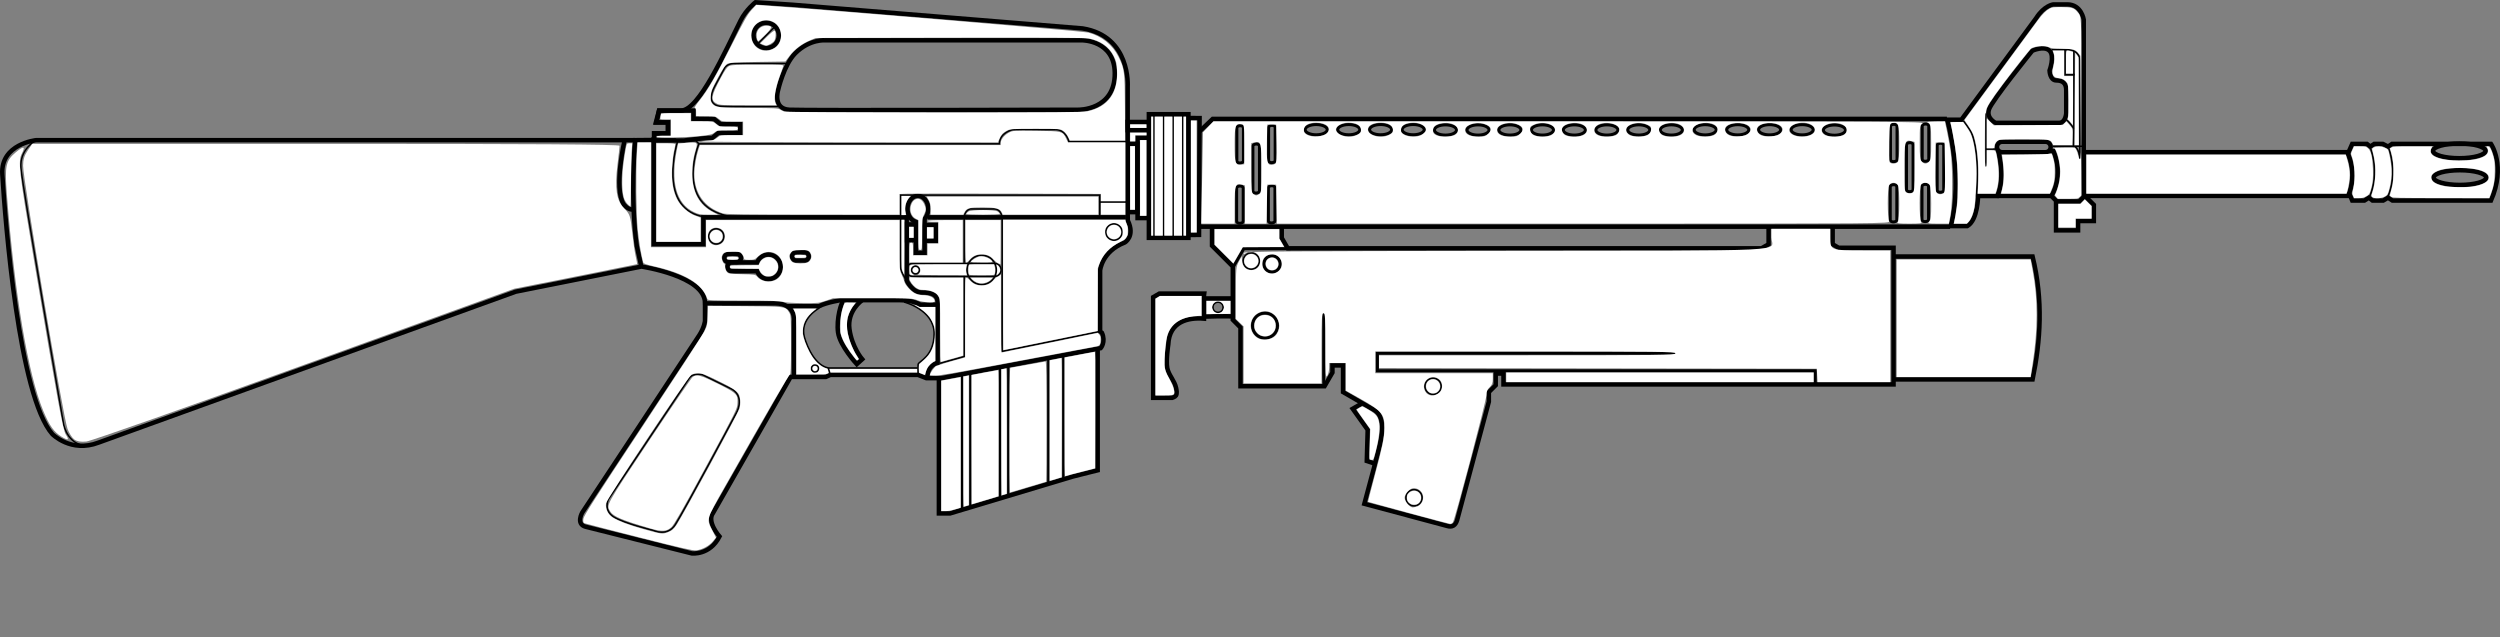 <?xml version="1.0" encoding="UTF-8" standalone="no"?>
<svg
   version="1.1"
   x="0px"
   y="0px"
   width="1671.641"
   height="426.14"
   viewBox="0 0 1671.641 426.14"
   enable-background="new 0 0 1941.662 680"
   xml:space="preserve"
   id="svg178"
   sodipodi:docname="weapon_m16_xm148.svg"
   inkscape:version="1.2.2 (732a01da63, 2022-12-09)"
   xmlns:inkscape="http://www.inkscape.org/namespaces/inkscape"
   xmlns:sodipodi="http://sodipodi.sourceforge.net/DTD/sodipodi-0.dtd"
   xmlns="http://www.w3.org/2000/svg"
   xmlns:svg="http://www.w3.org/2000/svg"
   xmlns:rdf="http://www.w3.org/1999/02/22-rdf-syntax-ns#"
   xmlns:cc="http://creativecommons.org/ns#"
   xmlns:dc="http://purl.org/dc/elements/1.1/"><rect x="0" y="0" width="1671.641" height="426.14" fill="#808080" stroke="none"/><defs
   id="defs182">
	

		
		
	
			
			
		
			
			
			
			
			
			
			
			
				
			
		
				
				
				
					
				
					
				
					
				
				
					
				
				
				
				
			
					
					
					
					
					
						
					
					
					
					
					
					
					
					
				
					
					
				
						
						
						
					
						
						
					
							
							
						
							
								
							
								
							
						
								
								
								
							
								
								
								
								
									
								
								
								
								
								
								
								
								
								
								
								
								
								
								
								
								
								
								
								
								
								
								
								
								
								
								
								
								
							
									
										
									
								</defs><sodipodi:namedview
   pagecolor="#ffffff"
   bordercolor="#666666"
   borderopacity="1"
   objecttolerance="10"
   gridtolerance="10"
   guidetolerance="10"
   inkscape:pageopacity="0"
   inkscape:pageshadow="2"
   inkscape:window-width="1920"
   inkscape:window-height="1009"
   id="namedview180"
   showgrid="false"
   inkscape:zoom="0.413704"
   inkscape:cx="1094.9858"
   inkscape:cy="425.42494"
   inkscape:window-x="-8"
   inkscape:window-y="-8"
   inkscape:window-maximized="1"
   inkscape:current-layer="svg178"
   inkscape:document-rotation="0"
   inkscape:pagecheckerboard="true"
   inkscape:showpageshadow="2"
   inkscape:deskcolor="#d1d1d1" />
<path
   style="fill:none;stroke:#000000;stroke-width:3;stroke-miterlimit:10"
   inkscape:connector-curvature="0"
   id="path2"
   d="m 471.403,202.689 v 11.929 c 0,0 -0.455,4.276 -3.721,9.377 -3.264,5.102 -78.367,118.724 -78.367,118.724 0,0 -4.353,7.65 2.179,9.469 l 71.104,17.85 c 0,0 11.972,1.456 18.503,-11.293 0,0 -8.706,-9.834 -4.354,-15.662 l 51.93,-91.041 h 23.535 l 2.992,-1.364 h 58.634 l 5.578,2.186 h 9.934 l 106.657,-20.08 c 0,0 3.541,-4.098 0.817,-10.245 l -1.224,-0.955 v -40.706 c 0,0 1.087,-12.702 16.461,-18.713 0,0 7.207,-4.096 2.04,-14.752 l -0.067,-6.486 v -83.048 c 0,0 2.244,-33.67 -30.136,-38.86 l -193.997,-15.844 -24.762,-1.64 c 0,0 -6.255,4.884 -9.886,12.119 -10.343,20.608 -27.821,60.275 -39.904,60.275 h -14.694 l -1.634,7.921 h 7.623 v 7.376 h -9.254 v 4.372 l -12.725,0.119 c 0,0 -3.418,38.581 1.117,70.706 l 3.022,13.795 c 0.001,0.001 42.708,6.331 42.599,24.471 z"
   stroke-miterlimit="10" /><path
   style="fill:none;stroke:#000000;stroke-width:3;stroke-miterlimit:10"
   inkscape:connector-curvature="0"
   id="path4"
   d="m 723.628,26.941 h -171.508 c 0,0 -10.611,-1.091 -20.407,8.743 -7.616,7.649 -11.427,24.586 -11.427,24.586 0,0 -3.809,12.566 7.619,13.112 11.43,0.547 193.001,0 193.001,0 0,0 24.761,0.547 24.488,-24.585 -0.238,-21.855 -21.766,-21.856 -21.766,-21.856 z"
   stroke-miterlimit="10" /><path
   style="fill:none;stroke:#000000;stroke-width:3;stroke-miterlimit:10"
   inkscape:connector-curvature="0"
   id="path6"
   d="m 530.805,251.316 v -36.424 c 0,0 1.814,-12.021 -12.695,-12.021 -14.513,0 -46.075,0 -46.075,0"
   stroke-miterlimit="10" /><line
   style="fill:none;stroke:#000000;stroke-width:3;stroke-miterlimit:10"
   id="line8"
   y2="145.321"
   x2="620.142"
   y1="145.321"
   x1="752.827"
   stroke-miterlimit="10" /><path
   style="fill:none;stroke:#000000;stroke-width:3;stroke-miterlimit:10"
   inkscape:connector-curvature="0"
   id="path10"
   d="m 620.053,252.864 c 0,-8.835 6.892,-10.291 6.892,-10.291 0,0 0,-34.603 0,-40.067 0,-5.461 -3.99,-6.92 -10.519,-6.92 -6.532,0 -10.16,-8.013 -10.16,-8.013 v -42.252 h -131.69 -4.262 v 17.938 h -33.194 v -71.573"
   stroke-miterlimit="10" /><path
   style="fill:none;stroke:#000000;stroke-width:3;stroke-miterlimit:10"
   inkscape:connector-curvature="0"
   id="path12"
   d="m 611.481,147.942 c -2.717,-1.184 -4.671,-4.439 -4.671,-8.268 0,-4.824 3.108,-8.739 6.94,-8.739 3.828,0 6.935,3.916 6.935,8.739 0,2.496 -0.827,4.75 -2.159,6.343 l -0.288,0.58 v 22.399 h -5.805 v -20.624 z"
   stroke-miterlimit="10" /><polyline
   style="fill:none;stroke:#000000;stroke-width:3;stroke-miterlimit:10"
   id="polyline14"
   points="1174.449,259.673           1166.467,259.673 1166.467,270.236 1174.449,270.236         "
   stroke-miterlimit="10"
   transform="matrix(-1,0,0,1,1792.325,-109.253)" /><polyline
   style="fill:none;stroke:#000000;stroke-width:3;stroke-miterlimit:10"
   id="polyline16"
   points="1179.348,269.873 1186.06,269.873           1186.06,259.31 1179.348,259.31         "
   stroke-miterlimit="10"
   transform="matrix(-1,0,0,1,1792.325,-109.253)" /><path
   style="fill:none;stroke:#000000;stroke-miterlimit:10"
   inkscape:connector-curvature="0"
   id="path18"
   d="m 753.557,94.69 h -38.82 c 0,0 -1.813,-8.013 -9.067,-8.013 -7.259,0 -28.3,0 -28.3,0 0,0 -9.065,1.821 -9.065,9.472 h -200.981 l -1.953,-1.959 h -12.197 c 0,0 -14.966,46.943 19.318,51.041"
   stroke-miterlimit="10" /><path
   style="fill:none;stroke:#000000;stroke-miterlimit:10"
   inkscape:connector-curvature="0"
   id="path20"
   d="m 467.323,96.148 c 0,0 -18.232,44.437 24.484,49.082"
   stroke-miterlimit="10" /><polyline
   style="fill:none;stroke:#000000;stroke-miterlimit:10"
   id="polyline22"
   points="1354.798,202.168 1340.788,202.168           1339.152,203.442         "
   stroke-miterlimit="10"
   transform="matrix(-1,0,0,1,1792.325,-109.253)" /><ellipse
   style="fill:none;stroke:#000000;stroke-width:3;stroke-miterlimit:10"
   id="ellipse24"
   ry="8.469"
   rx="8.434"
   cy="23.663"
   cx="-512.304"
   stroke-miterlimit="10"
   transform="scale(-1,1)" /><line
   style="fill:none;stroke:#000000;stroke-miterlimit:10"
   id="line26"
   y2="29.673"
   x2="506.321"
   y1="17.654"
   x1="518.292"
   stroke-miterlimit="10" /><polyline
   style="fill:none;stroke:#000000;stroke-miterlimit:10"
   id="polyline30"
   points="1147.603,293.73 1147.603,347.64 1163.928,352.191                   "
   stroke-miterlimit="10"
   transform="matrix(-1,0,0,1,1792.325,-109.253)" /><path
   style="fill:none;stroke:#000000;stroke-miterlimit:10"
   inkscape:connector-curvature="0"
   id="path32"
   d="m 735.6,221.585 -65.482,13.34 v -88.875 c 0,0 -0.14,-6.33 -5.627,-6.33 -5.485,0 -15.689,0 -15.689,0 0,0 -4.079,0.866 -4.079,6.33 v 29.685"
   stroke-miterlimit="10" /><polyline
   style="fill:none;stroke:#000000;stroke-miterlimit:10"
   id="polyline34"
   points="1039.582,244.376 1056.998,244.376           1056.998,255.029         "
   stroke-miterlimit="10"
   transform="matrix(-1,0,0,1,1792.325,-109.253)" /><path
   style="fill:none;stroke:#000000;stroke-miterlimit:10"
   inkscape:connector-curvature="0"
   id="path36"
   d="m 735.327,135.123 v -4.645 h -119.447 -13.602 v 13.385 35.786 c 0,0 0.358,2.736 3.987,7.924"
   stroke-miterlimit="10" /><ellipse
   style="fill:none;stroke:#000000;stroke-miterlimit:10"
   id="ellipse38"
   ry="9.834"
   rx="9.796"
   cy="180.471"
   cx="-656.421"
   stroke-miterlimit="10"
   transform="scale(-1,1)" /><path
   style="fill:none;stroke:#000000;stroke-miterlimit:10"
   inkscape:connector-curvature="0"
   id="path40"
   d="m 605.995,180.471 c 0,2.413 1.948,4.37 4.354,4.37 h 54.688 c 2.406,0 4.354,-1.957 4.354,-4.37 v 0 c 0,-2.415 -1.947,-4.373 -4.354,-4.373 h -54.688 c -2.406,0 -4.354,1.958 -4.354,4.373 z"
   stroke-miterlimit="10" /><ellipse
   style="fill:none;stroke:#000000;stroke-miterlimit:10"
   id="ellipse42"
   ry="2.594"
   rx="2.585"
   cy="180.562"
   cx="-612.16"
   stroke-miterlimit="10"
   transform="scale(-1,1)" /><path
   style="fill:none;stroke:#000000;stroke-width:3;stroke-miterlimit:10"
   inkscape:connector-curvature="0"
   id="path44"
   d="m 627.577,203.69 h -12.241 c 0,0 -4.351,-3.006 -14.421,-3.006 -10.069,0 -38.636,0 -38.636,0 0,0 -9.524,1.458 -14.692,4.101 h -21.494"
   stroke-miterlimit="10" /><path
   style="fill:none;stroke:#000000;stroke-miterlimit:10"
   inkscape:connector-curvature="0"
   id="path46"
   d="m 604.452,201.96 c 0,0 20.135,5.101 20.135,20.945 0,15.843 -10.52,18.576 -10.703,20.761 -0.18,2.186 0,6.374 0,6.374"
   stroke-miterlimit="10" /><path
   style="fill:none;stroke:#000000;stroke-miterlimit:10"
   inkscape:connector-curvature="0"
   id="path48"
   d="m 547.859,205.965 c 0,0 -13.422,7.104 -9.976,19.49 0,0 4.895,18.393 15.961,20.58 l 1.089,3.826"
   stroke-miterlimit="10" /><line
   style="fill:none;stroke:#000000;stroke-miterlimit:10"
   id="line50"
   y2="246.035"
   x2="554.024"
   y1="246.035"
   x1="613.522"
   stroke-miterlimit="10" /><ellipse
   style="fill:none;stroke:#000000;stroke-miterlimit:10"
   id="ellipse52"
   ry="2.369"
   rx="2.358"
   cy="246.398"
   cx="-544.956"
   stroke-miterlimit="10"
   transform="scale(-1,1)" /><path
   style="fill:none;stroke:#000000;stroke-width:3;stroke-miterlimit:10"
   inkscape:connector-curvature="0"
   id="path54"
   d="m 576.335,200.867 c 0,0 -9.973,6.922 -8.343,19.124 1.634,12.204 8.527,20.214 8.527,20.214 l -3.626,3.28 c 0,0 -11.252,-12.201 -12.518,-21.126 -1.271,-8.924 2.176,-20.946 3.809,-21.309"
   stroke-miterlimit="10" /><path
   style="fill:none;stroke:#000000;stroke-width:3;stroke-miterlimit:10"
   inkscape:connector-curvature="0"
   id="path56"
   d="m 489.36,175.485 h 16.873 c 1.178,-3.074 4.137,-5.26 7.615,-5.26 4.51,0 8.161,3.669 8.161,8.196 0,4.526 -3.651,8.195 -8.161,8.195 -3.479,0 -6.438,-2.186 -7.615,-5.259 h -16.873 c -1.615,0 -2.927,-1.313 -2.927,-2.937 0,-1.622 1.312,-2.935 2.927,-2.935 z"
   stroke-miterlimit="10" /><path
   style="fill:none;stroke:#000000;stroke-width:3;stroke-miterlimit:10"
   inkscape:connector-curvature="0"
   id="path58"
   d="m 529.629,171.455 c 0,1.51 1.217,2.732 2.722,2.732 h 5.712 c 1.504,0 2.724,-1.222 2.724,-2.732 v 0 c 0,-1.507 -1.22,-2.732 -2.724,-2.732 h -5.712 c -1.505,0 -2.722,1.224 -2.722,2.732 z"
   stroke-miterlimit="10" /><path
   style="fill:none;stroke:#000000;stroke-width:3;stroke-miterlimit:10"
   inkscape:connector-curvature="0"
   id="path60"
   d="m 484.327,172.547 c 0,1.509 1.218,2.732 2.721,2.732 h 5.713 c 1.504,0 2.721,-1.223 2.721,-2.732 v 0 c 0,-1.51 -1.217,-2.731 -2.721,-2.731 h -5.713 c -1.503,0 -2.721,1.221 -2.721,2.731 z"
   stroke-miterlimit="10" /><ellipse
   style="fill:none;stroke:#000000;stroke-miterlimit:10"
   id="ellipse62"
   ry="5.097"
   rx="5.079"
   cy="158.07"
   cx="-478.928"
   stroke-miterlimit="10"
   transform="scale(-1,1)" /><path
   style="fill:none;stroke:#000000;stroke-miterlimit:10"
   inkscape:connector-curvature="0"
   id="path64"
   d="m 489.757,260.402 -20.04,-9.807 c 0,0 -6.273,-1.704 -8.979,2.413 -2.711,4.111 -53.925,80.888 -53.925,80.888 0,0 -3.383,7.115 3.276,11.532 6.657,4.422 26.832,9.227 26.832,9.227 0,0 9.166,4.42 14.536,-3.732 5.367,-8.153 40.608,-74.214 40.608,-74.214 0,0 6.47,-10.482 -2.308,-16.307 z"
   stroke-miterlimit="10" /><ellipse
   style="fill:none;stroke:#000000;stroke-miterlimit:10"
   id="ellipse66"
   ry="5.463"
   rx="5.442"
   cy="155.155"
   cx="-744.85"
   stroke-miterlimit="10"
   transform="scale(-1,1)" /><path
   style="fill:none;stroke:#000000;stroke-width:3;stroke-miterlimit:10"
   inkscape:connector-curvature="0"
   id="path68"
   d="m 463.694,79.394 v -5.464 h -23.039 l -2.129,7.967 8.118,-0.046 v 7.376 l -9.254,-0.09 v 4.824 h 19.772 c 0,0 13.785,-1.82 19.225,-1.82 l 3.993,-3.277 h 14.51 v -5.83 h -13.059 l -4.351,-3.46 z"
   stroke-miterlimit="10" /><path
   style="fill:none;stroke:#000000;stroke-miterlimit:10"
   inkscape:connector-curvature="0"
   id="path72"
   d="m 525.558,42.445 h -34.866 c 0,0 -3.21,-0.189 -5.857,2.457 l -6.897,12.85 c 0,0 -7.937,13.417 5.67,13.417 h 38.927"
   stroke-miterlimit="10" /><path
   style="fill:none;stroke:#000000;stroke-width:3;stroke-miterlimit:10"
   inkscape:connector-curvature="0"
   id="path76"
   d="M 424.666,93.718 H 24.225 c 0,0 -23.94,2.433 -22.678,22.802 1.983,32.03 11.055,148.247 33.449,173.756 0,0 12.472,12.757 30.896,5.67 l 278.916,-100.909 83.62,-16.725"
   stroke-miterlimit="10" /><path
   style="fill:none;stroke:#000000;stroke-width:3;stroke-miterlimit:10"
   inkscape:connector-curvature="0"
   id="path78"
   d="m 417.657,93.655 c 0,0 -7.371,32.124 -0.756,42.707 0,0 2.455,3.779 6.046,3.779"
   stroke-miterlimit="10" /><path
   style="fill:none;stroke:#000000;stroke-width:3;stroke-miterlimit:10"
   inkscape:connector-curvature="0"
   id="path82"
   d="M 733.804,233.492"
   stroke-miterlimit="10" /><path
   style="fill:none;stroke:#000000;stroke-width:3;stroke-miterlimit:10"
   inkscape:connector-curvature="0"
   id="path86"
   d="m 1369.87,101.024 h 3.214 c 7.087,17.574 -1.416,30.046 -1.416,30.046 l 3.116,3.118 v 19.842 h 14.74 v -6.236 h 10.537 v -10.818 l -6.757,-6.755 v -30.519 -86.548 c 0,0 -1.513,-10.203 -10.959,-10.203 h -9.451 c 0,0 -6.046,0.754 -11.336,9.069 l -50.08,68.029 h -9.446 c 0,0 10.771,38.622 2.457,70.748"
   stroke-miterlimit="10"
   sodipodi:nodetypes="ccccccccccccsccccc" /><path
   style="fill:none;stroke:#000000;stroke-width:3;stroke-miterlimit:10"
   inkscape:connector-curvature="0"
   id="path88"
   d="m 1381.588,60.207 v 15.496 c 0,0 -0.376,6.424 -4.722,6.424 h -42.518 c 0,0 -6.43,-3.025 -4.349,-9.071 2.077,-6.046 28.911,-39.116 28.911,-39.116 0,0 7.938,-3.592 11.527,0 3.592,3.59 0,13.228 0,13.228 0,0 0.188,6.614 4.534,6.614 4.346,0 6.617,2.079 6.617,6.425 z"
   stroke-miterlimit="10" /><path
   style="fill:none;stroke:#000000;stroke-width:3;stroke-miterlimit:10"
   inkscape:connector-curvature="0"
   id="path90"
   d="m 1335.288,98.285 c 0,1.931 1.567,3.495 3.498,3.495 h 28.913 c 1.933,0 3.496,-1.564 3.496,-3.495 v 0 c 0,-1.932 -1.563,-3.497 -3.496,-3.497 h -28.913 c -1.931,0 -3.498,1.565 -3.498,3.497 z"
   stroke-miterlimit="10" /><path
   style="fill:none;stroke:#000000;stroke-width:3;stroke-miterlimit:10"
   inkscape:connector-curvature="0"
   id="path92"
   d="m 1336.048,100.646 c 0,0 5.195,17.858 -0.569,30.424 h -12.851 c 0,0 0,15.948 -7.178,20.104 h -12.096 m -508.704,5.975 v -78.233 l 7.465,0.056 c 0,0 -0.378,75.53 -0.378,78.082 z"
   stroke-miterlimit="10"
   sodipodi:nodetypes="ccccccccc" /><line
   style="fill:none;stroke:#000000;stroke-width:3;stroke-miterlimit:10"
   id="line94"
   y2="130.999"
   x2="1373.084"
   y1="130.999"
   x1="1335.668"
   stroke-miterlimit="10" /><path
   style="fill:none;stroke:#000000;stroke-width:3;stroke-miterlimit:10"
   inkscape:connector-curvature="0"
   id="path96"
   d="m 1393.069,101.733 h 176.402 c 0,0 7.228,13.323 0.709,29.266 h -176.215 l -3.661,3.663 h -15.98"
   stroke-miterlimit="10" /><ellipse
   style="fill:none;stroke:#000000;stroke-width:3;stroke-miterlimit:10"
   id="ellipse98"
   ry="4.913"
   rx="17.575"
   cy="118.739"
   cx="-1644.82"
   stroke-miterlimit="10"
   transform="scale(-1,1)" /><ellipse
   style="fill:none;stroke:#000000;stroke-width:3;stroke-miterlimit:10"
   id="ellipse100"
   ry="4.913"
   rx="17.575"
   cy="100.883"
   cx="-1644.397"
   stroke-miterlimit="10"
   transform="scale(-1,1)" /><path
   style="fill:none;stroke:#000000;stroke-width:3;stroke-miterlimit:10"
   inkscape:connector-curvature="0"
   id="path102"
   d="m 1569.707,103.291 3.117,-7.086 h 9.826 l 2.266,1.796 2.649,-1.796 h 5.668 l 3.589,1.796 2.649,-1.796 h 66.139 c 0,0 10.203,14.741 0,37.913 h -65.855 l -3.025,-1.914 -3.213,1.914 h -7.087 l -2.456,-1.914 -3.023,1.914 h -8.126 l -1.984,-4.748"
   stroke-miterlimit="10" /><path
   style="fill:none;stroke:#000000;stroke-miterlimit:10"
   inkscape:connector-curvature="0"
   id="path104"
   d="m 1597.296,99.323 c 0,0 6.236,15.875 -0.566,32.031"
   stroke-miterlimit="10" /><path
   style="fill:none;stroke:#000000;stroke-miterlimit:10"
   inkscape:connector-curvature="0"
   id="path106"
   d="m 1585.107,99.323 c 0,0 6.237,15.875 -0.567,32.031"
   stroke-miterlimit="10" /><line
   style="fill:none;stroke:#000000;stroke-miterlimit:10"
   id="line114"
   y2="97.811"
   x2="1372.517"
   y1="97.811"
   x1="1392.548"
   stroke-miterlimit="10" /><line
   style="fill:none;stroke:#000000;stroke-miterlimit:10"
   id="line116"
   y2="111.418"
   x2="1327.919"
   y1="75.891"
   x1="1327.919"
   stroke-miterlimit="10" /><line
   style="fill:none;stroke:#000000;stroke-miterlimit:10"
   id="line118"
   y2="99.702"
   x2="1327.919"
   y1="99.702"
   x1="1334.722"
   stroke-miterlimit="10" /><path
   style="fill:none;stroke:#000000;stroke-miterlimit:10"
   inkscape:connector-curvature="0"
   id="path120"
   d="m 1312.804,80.804 c 0,0 4.641,5.994 5.574,8.315 3.951,9.848 4.535,26.645 3.117,42.329"
   stroke-miterlimit="10" /><path
   style="fill:none;stroke:#000000;stroke-miterlimit:10"
   inkscape:connector-curvature="0"
   id="path122"
   d="m 1371.762,33.279 h 12.093 c 0,0 6.804,0.567 6.804,7.369 0,6.803 0,65.479 0,65.479 0,0 -0.283,-7.938 -4.253,-8.221 l 0.283,-11.905 c 0,0 -3.685,-5.669 -5.668,-6.235"
   stroke-miterlimit="10" /><polyline
   style="fill:none;stroke:#000000;stroke-miterlimit:10"
   id="polyline124"
   points="405.636,143.383 405.636,159.256 411.49,159.256        411.49,142.25      "
   stroke-miterlimit="10"
   transform="matrix(-1,0,0,1,1792.325,-109.253)" /><line
   style="fill:none;stroke:#000000;stroke-miterlimit:10"
   id="line126"
   y2="86.001"
   x2="1386.689"
   y1="49.247"
   x1="1386.689"
   stroke-miterlimit="10" /><rect
   style="fill:none;stroke:#000000;stroke-width:3;stroke-miterlimit:10"
   id="rect130"
   height="82.674"
   width="26.456"
   stroke-miterlimit="10"
   y="76.365"
   x="-794.65"
   transform="scale(-1,1)" /><rect
   style="fill:none;stroke:#000000;stroke-width:3;stroke-miterlimit:10"
   id="rect132"
   height="53.67"
   width="7.562"
   stroke-miterlimit="10"
   y="92.142"
   x="-768.195"
   transform="scale(-1,1)" /><rect
   style="fill:none;stroke:#000000;stroke-width:3;stroke-miterlimit:10"
   id="rect134"
   height="45.733"
   width="6.475"
   stroke-miterlimit="10"
   y="96.111"
   x="-760.544"
   transform="scale(-1,1)" /><rect
   style="fill:none;stroke:#000000;stroke-width:3;stroke-miterlimit:10"
   id="rect138"
   height="5.48"
   width="14.172"
   stroke-miterlimit="10"
   y="81.561"
   x="-768.146"
   transform="scale(-1,1)" /><line
   style="fill:none;stroke:#000000;stroke-miterlimit:10"
   id="line140"
   y2="159.227"
   x2="790.87"
   y1="77.214"
   x1="790.87"
   stroke-miterlimit="10" /><line
   style="fill:none;stroke:#000000;stroke-miterlimit:10"
   id="line142"
   y2="159.227"
   x2="784.447"
   y1="77.214"
   x1="784.447"
   stroke-miterlimit="10" /><line
   style="fill:none;stroke:#000000;stroke-miterlimit:10"
   id="line144"
   y2="159.227"
   x2="778.021"
   y1="77.214"
   x1="778.021"
   stroke-miterlimit="10" /><line
   style="fill:none;stroke:#000000;stroke-miterlimit:10"
   id="line146"
   y2="159.227"
   x2="771.597"
   y1="77.214"
   x1="771.597"
   stroke-miterlimit="10" /><path
   style="fill:none;stroke:#000000;stroke-miterlimit:10"
   inkscape:connector-curvature="0"
   id="path150"
   d="m 24.224,93.718 c 0,0 -11.337,5.795 -10.204,18.833 1.134,13.039 28.532,171.208 28.532,171.208 0,0 3.021,16.25 18.518,13.982"
   stroke-miterlimit="10" />
<g
   id="Layer_2_1_"
   transform="matrix(-1,0,0,1,1792.325,-109.253)">
</g>
<path
   style="fill:#ffffff;stroke-width:9.712"
   d="M 41.265,292.062 C 36.065,288.9 33.09,284.715 28.928,274.706 18.731,250.189 9.701,196.409 4.584,129.735 3.136,110.872 3.861,107.481 10.538,101.863 c 5.154,-4.337 6.621,-4.127 4.178,0.599 -2.776,5.367 -2.188,10.623 7.941,71.067 15.788,94.213 19.407,114.078 21.314,116.989 2.501,3.817 1.743,4.25 -2.705,1.545 z"
   id="path1085" /><path
   style="fill:#ffffff;stroke-width:9.712"
   d="m 49.687,293.869 c -1.44,-1.042 -3.472,-4.207 -4.516,-7.033 -2.993,-8.106 -29.728,-166.396 -29.728,-176.009 0,-4.032 0.869,-6.906 3.065,-10.138 l 3.065,-4.511 H 217.927 c 137.322,0 196.353,0.385 196.353,1.279 0,0.704 -0.619,6.315 -1.375,12.47 -1.967,16.004 -0.708,24.293 4.477,29.478 3.809,3.809 4.16,4.848 5.329,15.776 0.688,6.434 1.762,13.859 2.386,16.499 0.624,2.64 1.029,4.866 0.9,4.945 -0.129,0.08 -18.687,3.813 -41.24,8.296 l -41.004,8.151 -140.285,50.812 c -77.157,27.947 -142.732,51.052 -145.724,51.345 -3.723,0.365 -6.264,-0.065 -8.057,-1.362 z"
   id="path1087" /><path
   style="fill:#ffffff;stroke-width:4.856"
   d="m 427.391,359.323 c -19.443,-4.93 -35.858,-9.175 -36.477,-9.433 -0.915,-0.382 -1.071,-0.934 -0.835,-2.947 0.24,-2.038 7.242,-12.989 39.455,-61.698 21.54,-32.572 40.131,-61.125 41.313,-63.451 1.994,-3.925 2.166,-4.7 2.378,-10.752 l 0.229,-6.521 24.557,0.176 c 27.266,0.196 27.221,0.189 29.718,4.285 1.106,1.815 1.18,3.163 1.182,21.725 0.002,15.427 -0.164,19.792 -0.753,19.798 -0.68,0.006 -13.701,22.45 -43.798,75.495 -12.23,21.554 -12.071,20.985 -8.026,28.803 l 2.412,4.66 -2.116,2.583 c -2.452,2.992 -7.241,5.547 -11.167,5.958 -2.138,0.224 -10.274,-1.631 -38.071,-8.679 z m 18.924,-3.346 c 2.791,-0.995 4.329,-2.311 6.267,-5.361 5.121,-8.061 40.705,-73.827 41.866,-77.375 0.42,-1.284 0.643,-3.779 0.497,-5.546 -0.441,-5.319 -1.855,-6.585 -14.194,-12.702 -9.11,-4.516 -11.223,-5.338 -13.805,-5.368 -1.961,-0.022 -3.637,0.351 -4.699,1.047 -2.512,1.646 -56.552,82.996 -57.011,85.821 -0.591,3.644 1.21,7.444 4.526,9.547 3.655,2.318 10.607,4.962 19.976,7.596 12.439,3.498 13.081,3.589 16.577,2.342 z"
   id="path1089" /><path
   style="fill:#ffffff;stroke-width:4.856"
   d="m 435.247,353.476 c -19.019,-5.481 -25.102,-8.044 -27.217,-11.467 -2.755,-4.457 -3.376,-3.329 26.485,-48.114 14.984,-22.472 27.865,-41.294 28.625,-41.826 2.791,-1.955 5.345,-1.276 16.846,4.482 12.744,6.379 13.465,7.093 13.135,12.993 -0.225,4.01 -0.307,4.177 -22.082,44.404 -13.791,25.478 -20.338,36.934 -21.994,38.484 -3.193,2.989 -6.25,3.22 -13.798,1.045 z"
   id="path1091" /><path
   style="fill:#ffffff;stroke-width:4.856"
   d="m 523.474,201.821 c -1.997,-0.572 -9.021,-0.792 -26.457,-0.828 -22.052,-0.045 -23.761,-0.124 -24.072,-1.106 -3.176,-10.043 -14.894,-17.124 -36.341,-21.961 -4.189,-0.945 -6.278,-1.698 -6.469,-2.332 -1.276,-4.248 -2.927,-14.052 -3.72,-22.087 -1.028,-10.428 -1.324,-38.69 -0.536,-51.214 l 0.447,-7.1 h 4.46 4.46 v 35.049 35.049 h 18.431 18.431 v -9.064 -9.064 h 64.66 64.66 v 16.605 c 0,16.346 0.023,16.654 1.479,19.791 0.813,1.752 1.619,3.873 1.791,4.713 0.441,2.159 4.291,6.456 7.044,7.86 1.28,0.653 3.495,1.189 4.921,1.191 5.057,0.007 8.333,1.653 8.333,4.187 0,1.241 -7.901,0.748 -11.482,-0.716 -3.273,-1.339 -3.728,-1.359 -29.913,-1.359 h -26.589 l -4.834,1.654 c -4.59,1.571 -5.368,1.651 -15.41,1.583 -6.608,-0.044 -11.595,-0.363 -13.295,-0.85 z m -5.023,-14.567 c 3.07,-1.457 5.086,-4.819 5.114,-8.53 0.071,-9.208 -9.917,-13.633 -16.543,-7.33 -2.301,2.189 -2.732,2.358 -6.006,2.358 -3.04,0 -3.527,-0.156 -3.527,-1.127 0,-0.62 -0.564,-1.844 -1.252,-2.719 -1.175,-1.493 -1.567,-1.592 -6.302,-1.592 -5.303,0 -6.445,0.483 -7.266,3.07 -0.426,1.343 0.724,4.786 1.599,4.786 0.292,0 0.531,0.922 0.531,2.048 0,1.126 0.52,2.69 1.155,3.475 1.104,1.364 1.545,1.435 10.122,1.629 8.591,0.194 9.018,0.263 10.176,1.644 2.721,3.248 8.066,4.25 12.2,2.289 z m 21.572,-11.768 c 1.954,-0.89 3.026,-3.448 2.275,-5.425 -0.998,-2.625 -2.027,-3.02 -7.372,-2.831 -4.612,0.163 -5.071,0.297 -6.197,1.809 -0.997,1.338 -1.114,1.99 -0.647,3.618 0.324,1.13 1.212,2.311 2.06,2.74 1.865,0.944 7.886,0.998 9.881,0.089 z m -58.333,-12.264 c 4.366,-2.258 3.886,-9.068 -0.747,-10.597 -4.097,-1.352 -7.625,1.129 -7.625,5.362 0,4.733 4.229,7.377 8.373,5.235 z"
   id="path1093" /><path
   style="fill:#ffffff;stroke-width:4.856"
   d="M 438.873,128.731 V 95.797 h 6.345 c 4.685,0 6.34,0.198 6.324,0.755 -0.012,0.415 -0.42,2.523 -0.908,4.683 -0.488,2.16 -1.06,7.192 -1.272,11.182 -0.457,8.588 0.655,15.388 3.406,20.838 2.329,4.613 7.455,9.244 12.112,10.942 l 3.604,1.314 v 8.077 8.077 h -14.805 -14.805 z"
   id="path1095" /><path
   style="fill:#ffffff;stroke-width:4.856"
   d="m 419.546,136.388 c -0.94,-0.94 -2.019,-2.776 -2.397,-4.079 -1.767,-6.088 -1.399,-17.992 0.964,-31.225 0.942,-5.277 0.948,-5.288 2.777,-5.288 h 1.833 l -0.403,6.194 c -0.221,3.407 -0.423,12.924 -0.448,21.15 -0.025,8.226 -0.174,14.956 -0.331,14.956 -0.157,0 -1.055,-0.769 -1.995,-1.709 z"
   id="path1097" /><path
   style="fill:#ffffff;stroke-width:4.856"
   d="M 463.951,141.814 C 452.024,136.152 448.169,121.378 452.791,99.039 l 0.642,-3.103 5.772,-0.433 c 7.098,-0.532 7.448,-0.3 6.114,4.062 -1.76,5.751 -2.448,10.346 -2.469,16.475 -0.042,12.474 4.752,21.217 14.224,25.937 l 3.128,1.559 -6.313,-4.8e-4 c -5.687,-4.3e-4 -6.672,-0.171 -9.938,-1.722 z"
   id="path1099" /><path
   style="fill:#ffffff;stroke-width:4.856"
   d="m 483.289,142.688 c -12.268,-3.896 -19.035,-13.361 -19.035,-26.624 0,-4.23 1.275,-11.69 2.765,-16.175 l 0.958,-2.883 h 100.567 100.567 v -1.421 c 0,-2.204 2.443,-5.292 5.435,-6.87 2.682,-1.415 2.906,-1.43 18.237,-1.254 17.579,0.203 17.733,0.243 20.139,5.229 l 1.208,2.504 h 19.187 19.187 v 19.64 19.64 h -8.158 -8.158 v -2.403 -2.403 l -61.487,-0.165 c -33.818,-0.091 -64.139,-0.078 -67.379,0.028 l -5.892,0.193 v 6.908 6.908 l -57.861,-0.04 c -45.021,-0.032 -58.398,-0.211 -60.279,-0.808 z"
   id="path1101" /><path
   style="fill:#ffffff;stroke-width:4.856"
   d="m 468.786,94.588 c 0.997,-0.254 3.269,-0.493 5.05,-0.533 2.622,-0.058 3.672,-0.416 5.526,-1.884 2.269,-1.797 2.354,-1.813 9.907,-1.813 h 7.618 v -4.532 -4.532 h -7.123 c -7.019,0 -7.154,-0.026 -9.216,-1.788 -2.032,-1.737 -2.28,-1.789 -8.588,-1.813 l -6.496,-0.025 V 74.949 c 0,-1.986 -0.239,-2.719 -0.886,-2.719 -0.527,0 0.76,-2.058 3.173,-5.074 5.744,-7.182 10.849,-16.015 21.873,-37.85 7.846,-15.541 10.211,-19.698 12.823,-22.539 l 3.203,-3.484 13.295,0.947 c 40.643,2.894 205.911,16.771 208.757,17.528 8.955,2.382 16.247,8.22 20.151,16.133 4.039,8.185 4.235,9.732 4.353,34.19 l 0.105,21.906 -18.485,-0.022 -18.485,-0.022 -1.209,-2.545 c -0.665,-1.4 -2.133,-3.158 -3.262,-3.906 -2.004,-1.328 -2.448,-1.361 -18.606,-1.361 -15.051,0 -16.756,0.104 -18.795,1.144 -2.774,1.416 -4.041,2.786 -5.249,5.676 l -0.938,2.244 -100.154,-0.071 c -55.085,-0.039 -99.338,-0.279 -98.341,-0.533 z M 727.202,74.38 c 13.578,-2.878 20.438,-12.288 19.727,-27.058 -0.243,-5.053 -0.552,-6.419 -2.214,-9.795 -3.065,-6.225 -8.834,-10.306 -16.686,-11.801 -2.644,-0.504 -27.838,-0.642 -93.062,-0.51 l -89.436,0.18 -3.529,1.423 c -5.476,2.209 -10.648,6.067 -13.931,10.392 l -2.957,3.896 -18.495,0.302 c -15.682,0.256 -18.771,0.454 -20.308,1.301 -1.343,0.74 -2.982,3.169 -6.321,9.367 -3.915,7.267 -4.54,8.85 -4.747,12.037 -0.208,3.202 -0.053,3.885 1.221,5.366 2.068,2.405 4.579,2.671 25.575,2.713 15.639,0.031 18.337,0.17 19.53,1.006 0.762,0.533 2.114,1.19 3.005,1.459 0.891,0.269 45.945,0.508 100.121,0.53 82.426,0.035 99.154,-0.097 102.508,-0.808 z M 518.092,32.034 c 5.876,-3.769 5.493,-13.681 -0.663,-17.141 -6.836,-3.842 -15.105,0.91 -15.105,8.682 0,8.511 8.543,13.094 15.768,8.459 z"
   id="path1103" /><path
   style="fill:#ffffff;stroke-width:4.856"
   d="m 510.008,29.75 -1.683,-0.728 4.491,-4.455 c 2.534,-2.514 4.782,-4.276 5.158,-4.043 1.013,0.626 0.796,5.326 -0.319,6.917 -0.879,1.255 -4.25,3.136 -5.491,3.065 -0.26,-0.015 -1.23,-0.355 -2.156,-0.755 z"
   id="path1105" /><path
   style="fill:#ffffff;stroke-width:4.856"
   d="m 506.317,26.555 c -0.202,-0.526 -0.367,-2 -0.367,-3.277 0,-3.376 2.766,-6.04 6.271,-6.04 4.571,0 4.512,0.969 -0.356,5.87 -2.406,2.422 -4.556,4.403 -4.778,4.403 -0.222,0 -0.569,-0.43 -0.77,-0.956 z"
   id="path1107" /><path
   style="fill:#ffffff;stroke-width:4.856"
   d="m 479.367,69.358 c -4.407,-2.209 -3.992,-5.029 2.538,-17.216 2.978,-5.558 4.214,-7.293 5.705,-8.007 1.561,-0.748 5.03,-0.912 19.251,-0.912 16.292,0 17.319,0.064 16.89,1.058 -0.251,0.582 -1.547,4.185 -2.879,8.007 -2.619,7.511 -3.559,14.44 -2.284,16.823 l 0.699,1.306 -18.906,-9.39e-4 c -16.791,-8.46e-4 -19.141,-0.119 -21.014,-1.058 z"
   id="path1109" /><path
   style="fill:#ffffff;stroke-width:4.856"
   d="m 736.187,139.608 v -3.928 h 8.158 8.158 v 3.928 3.928 h -8.158 -8.158 z"
   id="path1111" /><path
   style="fill:#ffffff;stroke-width:4.856"
   d="m 622.267,139.746 c -0.007,-2.805 -0.355,-4.373 -1.339,-6.042 l -1.33,-2.254 h 57.388 57.388 v 6.043 6.043 h -31.931 -31.931 l -0.703,-1.542 c -1.167,-2.56 -3.996,-3.292 -12.727,-3.292 -8.838,0 -10.548,0.429 -12.019,3.012 l -1.033,1.815 -10.877,0.003 -10.877,0.003 -0.009,-3.788 z"
   id="path1113" /><path
   style="fill:#ffffff;stroke-width:4.856"
   d="m 646.147,142.966 c 0,-0.314 0.604,-0.993 1.343,-1.511 1.951,-1.367 17.722,-1.367 19.673,0 0.739,0.517 1.343,1.197 1.343,1.511 0,0.337 -4.577,0.57 -11.179,0.57 -6.602,0 -11.18,-0.233 -11.18,-0.57 z"
   id="path1115" /><path
   style="fill:#ffffff;stroke-width:4.856"
   d="m 667.297,175.976 c -0.831,-0.393 -2.155,-1.472 -2.942,-2.398 -2.064,-2.427 -4.422,-3.453 -7.935,-3.453 -3.578,0 -5.883,1.032 -8.047,3.604 -0.849,1.009 -1.833,1.835 -2.187,1.835 -0.437,0 -0.643,-4.562 -0.643,-14.201 v -14.201 h 11.784 11.784 v 14.805 c 0,8.143 -0.068,14.787 -0.151,14.764 -0.083,-0.022 -0.831,-0.362 -1.662,-0.755 z"
   id="path1117" /><path
   style="fill:#ffffff;stroke-width:4.856"
   d="m 608.076,168.917 c 0,-6.244 0.073,-6.647 1.209,-6.647 1.093,0 1.209,0.403 1.209,4.23 v 4.23 h 4.834 4.834 v -3.928 -3.928 h 3.626 3.626 v -7.252 -7.252 h -3.626 c -2.014,0 -3.626,-0.269 -3.626,-0.604 0,-0.382 4.331,-0.604 11.784,-0.604 h 11.784 v 14.201 14.201 h -17.827 -17.827 z"
   id="path1119" /><path
   style="fill:#ffffff;stroke-width:4.856"
   d="m 614.119,157.148 v -9.955 l -1.803,-0.932 c -3.388,-1.752 -4.576,-6.301 -2.687,-10.282 1.308,-2.756 3.942,-3.818 6.047,-2.438 1.685,1.104 3.277,4.266 3.277,6.511 0,0.763 -0.544,2.403 -1.209,3.643 -1.077,2.009 -1.209,3.409 -1.209,12.832 0,10.175 -0.046,10.577 -1.209,10.577 -1.16,0 -1.209,-0.403 -1.209,-9.955 z"
   id="path1121" /><path
   style="fill:#ffffff;stroke-width:1.717"
   d="m 619.875,155.673 v -3.739 h 2.137 2.137 v 3.739 3.739 h -2.137 -2.137 z"
   id="path1123" /><path
   style="fill:#ffffff;stroke-width:1.717"
   d="m 607.91,155.353 v -3.632 h 1.496 1.496 v 3.632 3.632 h -1.496 -1.496 z"
   id="path1125" /><path
   style="fill:#ffffff;stroke-width:1.717"
   d="m 602.783,137.406 v -6.41 h 3.123 3.123 l -0.852,0.852 c -0.468,0.469 -1.188,1.502 -1.599,2.297 -1.46,2.823 -1.736,5.719 -0.877,9.19 0.115,0.465 0.068,0.481 -1.4,0.481 h -1.519 z"
   id="path1127" /><path
   style="fill:#ffffff;stroke-width:1.717"
   d="m 603.95,182.433 c -1.212,-2.699 -1.168,-1.962 -1.168,-19.316 v -16.097 h 0.961 0.961 v 18.374 c 0,10.106 -0.035,18.374 -0.078,18.374 -0.043,0 -0.348,-0.601 -0.677,-1.335 z"
   id="path1129" /><path
   style="fill:#ffffff;stroke-width:3.434"
   d="m 621.832,250.86 c 0,-1.531 3.354,-6.178 4.464,-6.185 0.248,-0.001 0.931,-0.251 1.519,-0.555 0.588,-0.304 4.77,-1.585 9.294,-2.847 l 8.226,-2.294 V 212.344 c 0,-26.361 0.009,-26.635 0.856,-26.635 0.471,0 1.576,0.799 2.457,1.776 2.146,2.38 4.356,3.331 7.769,3.342 3.46,0.012 5.892,-1.098 8.041,-3.669 0.863,-1.032 1.79,-1.876 2.061,-1.876 0.271,0 0.999,-0.399 1.619,-0.886 l 1.126,-0.886 v 26.096 c 0,20.601 0.112,26.093 0.534,26.081 0.294,-0.009 14.859,-2.961 32.368,-6.561 l 31.834,-6.545 0.961,1.03 c 0.751,0.805 0.961,1.535 0.961,3.336 0,3.239 -0.594,4.332 -2.503,4.607 -0.856,0.123 -24.599,4.569 -52.762,9.878 -42.628,8.037 -51.843,9.654 -55.015,9.654 -2.096,0 -3.81,-0.102 -3.81,-0.227 z"
   id="path1131" /><path
   style="fill:#ffffff;stroke-width:3.434"
   d="m 628.66,221.328 c -0.009,-19.585 -0.06,-20.987 -0.821,-22.664 -1.4,-3.083 -5.433,-4.835 -11.129,-4.835 -1.446,0 -2.499,-0.333 -3.933,-1.242 -2.286,-1.45 -4.618,-4.61 -4.618,-6.259 0,-1.062 0.104,-1.131 1.335,-0.884 0.734,0.147 8.81,0.267 17.947,0.267 h 16.611 v 26.035 26.035 l -2.243,0.646 c -1.234,0.355 -4.438,1.252 -7.12,1.993 -2.682,0.741 -5.134,1.446 -5.448,1.567 -0.472,0.181 -0.573,-3.404 -0.581,-20.657 z"
   id="path1133" /><path
   style="fill:#ffffff;stroke-width:3.434"
   d="m 608.693,183.717 c -0.355,-0.143 -0.534,-1.203 -0.534,-3.156 0,-2.47 0.132,-3.011 0.827,-3.383 0.533,-0.285 7.345,-0.442 19.177,-0.442 h 18.35 l -0.418,1.96 c -0.274,1.286 -0.272,2.535 0.006,3.632 l 0.424,1.672 -16.94,-0.027 c -10.207,-0.016 -16.569,-0.177 -16.006,-0.403 2.024,-0.816 2.452,-3.701 0.795,-5.358 -1.282,-1.282 -2.741,-1.338 -4.235,-0.163 -1.591,1.251 -1.591,3.814 0,5.066 l 1.126,0.886 -1.019,-0.034 c -0.56,-0.019 -1.259,-0.131 -1.553,-0.249 z"
   id="path1135" /><path
   style="fill:#ffffff;stroke-width:3.434"
   d="m 652.812,188.748 c -0.94,-0.434 -2.175,-1.295 -2.745,-1.913 l -1.036,-1.125 h 7.413 7.413 l -1,1.064 c -2.475,2.634 -6.781,3.48 -10.045,1.974 z"
   id="path1137" /><path
   style="fill:#ffffff;stroke-width:3.434"
   d="m 647.74,183.039 c -0.331,-1.236 -0.331,-4.105 0,-5.341 0.256,-0.955 0.312,-0.961 8.551,-0.961 h 8.293 l 0.417,1.096 c 0.467,1.227 0.538,3.749 0.147,5.207 -0.256,0.956 -0.306,0.961 -8.704,0.961 -8.398,0 -8.448,-0.006 -8.704,-0.961 z"
   id="path1139" /><path
   style="fill:#ffffff;stroke-width:3.434"
   d="m 649.277,174.92 c 0.296,-0.937 4.028,-3.179 5.75,-3.454 2.804,-0.448 7.248,1.255 8.274,3.172 0.422,0.789 0.19,0.816 -6.878,0.816 -5.657,0 -7.277,-0.121 -7.146,-0.534 z"
   id="path1141" /><path
   style="fill:#ffffff;stroke-width:1.717"
   d="m 666.621,182.357 c 0.251,-1.238 0.268,-1.871 0.083,-3.151 -0.127,-0.881 -0.302,-1.786 -0.389,-2.009 -0.155,-0.4 -0.146,-0.4 0.546,0 1.461,0.845 2.248,2.859 1.731,4.427 -0.229,0.694 -1.698,2.282 -2.111,2.282 -0.096,0 -0.033,-0.697 0.14,-1.549 z"
   id="path1143" /><path
   style="fill:#ffffff;stroke-width:1.717"
   d="m 670.716,190.529 v -43.585 h 40.914 40.914 v 0.454 c 0,0.25 0.359,1.331 0.798,2.404 0.768,1.875 0.798,2.047 0.801,4.513 0.003,2.375 -0.039,2.644 -0.572,3.655 -0.974,1.846 -1.516,2.313 -4.177,3.602 -7.446,3.605 -12.17,8.684 -14.628,15.728 l -0.702,2.013 -0.059,20.989 -0.059,20.989 -0.475,0.11 c -1.068,0.247 -62.446,12.714 -62.594,12.714 -0.088,8e-5 -0.16,-19.613 -0.16,-43.585 z m 76.541,-29.796 c 1.08,-0.451 2.202,-1.481 2.892,-2.655 0.515,-0.875 0.579,-1.2 0.578,-2.908 -0.002,-2.292 -0.387,-3.199 -1.944,-4.568 -2.309,-2.032 -5.629,-2 -7.94,0.078 -1.512,1.36 -2.052,2.704 -1.926,4.802 0.114,1.915 0.605,3.002 1.872,4.146 1.746,1.577 4.296,2.013 6.467,1.106 z"
   id="path1145" /><path
   style="fill:#ffffff;stroke-width:1.717"
   d="m 742.739,159.414 c -2.106,-1.049 -3.138,-3.299 -2.505,-5.461 1.406,-4.803 7.833,-4.803 9.239,0 0.409,1.397 0.141,2.805 -0.774,4.068 -0.775,1.07 -2.516,1.956 -3.845,1.956 -0.635,0 -1.385,-0.2 -2.114,-0.563 z"
   id="path1147" /><path
   style="fill:#ffffff;stroke-width:1.717"
   d="m 611.391,182.313 c -1.319,-0.575 -1.552,-2.086 -0.488,-3.15 0.562,-0.562 0.758,-0.634 1.442,-0.525 1.614,0.257 2.301,2.05 1.229,3.207 -0.288,0.311 -0.617,0.565 -0.73,0.565 -0.114,0 -0.334,0.045 -0.491,0.099 -0.156,0.054 -0.589,-0.034 -0.962,-0.196 z"
   id="path1149" /><path
   style="fill:#ffffff;stroke-width:1.717"
   d="m 616.531,249.994 -1.946,-0.745 -0.126,-1.503 c -0.069,-0.827 -0.068,-2.124 0.003,-2.884 l 0.129,-1.38 2.051,-1.769 c 3.549,-3.062 5.317,-5.3 6.634,-8.396 1.824,-4.287 2.42,-10.672 1.382,-14.799 -0.476,-1.892 -1.954,-4.96 -3.147,-6.535 -2.027,-2.674 -5.35,-5.407 -9.014,-7.416 -1.769,-0.97 -0.946,-0.916 1.094,0.071 l 1.308,0.633 h 5.262 5.262 v 18.039 18.039 l -1.005,0.496 c -1.491,0.735 -3.516,2.729 -4.348,4.281 -0.396,0.738 -0.916,2.078 -1.156,2.978 l -0.436,1.636 z"
   id="path1151" /><path
   style="fill:#ffffff;stroke-width:1.717"
   d="m 555.032,247.962 c -0.181,-0.609 -0.329,-1.138 -0.329,-1.175 0,-0.037 13.172,-0.068 29.27,-0.068 h 29.27 v 1.175 1.175 h -28.941 -28.941 z"
   id="path1153" /><path
   style="fill:#ffffff;stroke-width:1.717"
   d="m 532.48,231.283 c -0.004,-21.088 0.012,-20.803 -1.36,-23.502 l -0.733,-1.442 h 7.793 7.793 l -1.563,1.257 c -5.069,4.075 -7.363,8.091 -7.582,13.272 -0.091,2.147 -0.036,2.72 0.436,4.545 1.02,3.943 3.534,9.58 5.754,12.902 2.767,4.141 6.165,7.006 9.469,7.981 0.834,0.246 0.898,0.326 1.228,1.513 0.192,0.689 0.348,1.339 0.348,1.444 0,0.105 -0.474,0.395 -1.054,0.644 -1.024,0.44 -1.34,0.454 -10.789,0.454 h -9.735 z m 13.885,17.727 c 1.299,-0.657 1.887,-2.636 1.186,-3.991 -0.551,-1.065 -1.316,-1.504 -2.622,-1.504 -1.076,0 -1.239,0.068 -2.001,0.829 -0.771,0.771 -0.829,0.916 -0.829,2.055 0,1.139 0.059,1.284 0.829,2.055 0.738,0.738 0.944,0.829 1.869,0.826 0.572,-0.002 1.277,-0.123 1.568,-0.27 z"
   id="path1155" /><path
   style="fill:#ffffff;stroke-width:1.717"
   d="m 544.239,247.94 c -1.948,-0.986 -0.671,-3.951 1.343,-3.117 1.313,0.544 1.396,2.426 0.136,3.078 -0.732,0.379 -0.805,0.381 -1.479,0.04 z"
   id="path1157" /><path
   style="fill:#ffffff;stroke-width:1.717"
   d="m 571.232,238.953 c -4.597,-5.733 -7.495,-10.664 -8.873,-15.094 -0.454,-1.459 -0.497,-1.985 -0.489,-5.875 0.012,-5.341 0.654,-9.391 2.134,-13.46 0.875,-2.406 0.571,-2.263 4.671,-2.195 l 3.555,0.059 -0.885,1.068 c -2.018,2.438 -3.684,5.647 -4.491,8.653 -0.707,2.632 -0.712,7.469 -0.012,10.789 1.098,5.207 3.509,11.123 6.195,15.204 1.178,1.789 1.258,1.983 0.931,2.253 -1.006,0.83 -0.908,0.879 -2.737,-1.401 z"
   id="path1159" /><path
   style="fill:#ffffff;stroke-width:2.428"
   d="m 511.195,184.345 c -1.458,-0.794 -2.605,-1.991 -3.224,-3.364 l -0.577,-1.28 -9.397,-0.08 c -8.57,-0.073 -9.426,-0.126 -9.73,-0.609 -0.243,-0.386 -0.243,-0.672 0,-1.058 0.304,-0.482 1.158,-0.536 9.677,-0.609 l 9.344,-0.08 0.754,-1.582 c 0.539,-1.132 1.162,-1.857 2.189,-2.547 2.685,-1.805 5.587,-1.602 7.926,0.554 3.132,2.887 2.802,7.593 -0.706,10.058 -1.074,0.755 -1.639,0.925 -3.321,0.999 -1.442,0.064 -2.288,-0.053 -2.933,-0.404 z"
   id="path1161" /><path
   style="fill:#ffffff;stroke-width:2.428"
   d="m 486.247,173.171 c -0.288,-0.347 -0.31,-0.617 -0.08,-0.982 0.472,-0.748 6.981,-0.748 7.453,0 0.23,0.365 0.209,0.635 -0.08,0.982 -0.58,0.699 -6.713,0.699 -7.294,0 z"
   id="path1163" /><path
   style="fill:#ffffff;stroke-width:2.428"
   d="m 531.434,171.823 c -0.402,-1.267 0.288,-1.522 3.87,-1.43 2.71,0.069 3.38,0.178 3.639,0.588 0.23,0.365 0.208,0.635 -0.08,0.982 -0.32,0.385 -1.065,0.479 -3.815,0.479 -3.179,0 -3.431,-0.043 -3.614,-0.619 z"
   id="path1165" /><path
   style="fill:#ffffff;stroke-width:2.428"
   d="m 476.967,161.968 c -2.134,-1.052 -3.051,-3.812 -1.942,-5.843 1.566,-2.867 5,-3.237 7.29,-0.786 1.031,1.103 1.204,3.578 0.347,4.944 -1.263,2.011 -3.619,2.708 -5.694,1.685 z"
   id="path1167" /><path
   style="fill:#ffffff;stroke-width:4.856"
   d="m 438.958,91.353 c 0,-0.353 2.014,-0.604 4.834,-0.604 h 4.834 V 85.31 79.871 h -3.696 c -3.538,0 -3.681,-0.058 -3.332,-1.36 0.2,-0.748 0.368,-1.7 0.373,-2.115 0.006,-0.573 2.41,-0.755 9.979,-0.755 h 9.971 v 2.719 2.719 l 7.403,0.025 c 7.313,0.024 7.428,0.046 9.495,1.813 2.024,1.73 2.295,1.788 8.309,1.788 5.814,0 6.217,0.078 6.217,1.209 0,1.138 -0.403,1.209 -6.903,1.209 -6.469,0 -7.015,0.094 -8.686,1.5 -1.565,1.317 -2.843,1.612 -10.47,2.416 -9.925,1.046 -28.327,1.25 -28.327,0.314 z"
   id="path1169" /><path
   style="fill:#ffffff;stroke-width:3.434"
   d="M 796.3,118 V 80.611 h 1.923 1.923 v 37.389 37.389 h -1.923 -1.923 z"
   id="path1187" /><path
   style="fill:#ffffff;stroke-width:1.717"
   d="M 791.37,117.799 V 78.06 h 0.855 0.855 v 39.739 39.739 h -0.855 -0.855 z"
   id="path1189" /><path
   style="fill:#ffffff;stroke-width:1.717"
   d="M 784.96,117.799 V 78.06 h 2.671 2.671 v 39.739 39.739 h -2.671 -2.671 z"
   id="path1191" /><path
   style="fill:#ffffff;stroke-width:1.717"
   d="M 778.551,117.799 V 78.06 h 2.671 2.671 v 39.739 39.739 h -2.671 -2.671 z"
   id="path1193" /><path
   style="fill:#ffffff;stroke-width:1.717"
   d="M 772.141,117.799 V 78.06 h 2.671 2.671 v 39.739 39.739 h -2.671 -2.671 z"
   id="path1195" /><path
   style="fill:#ffffff;stroke-width:1.717"
   d="M 769.791,117.799 V 78.06 h 0.641 0.641 v 39.739 39.739 h -0.641 -0.641 z"
   id="path1197" /><path
   style="fill:#ffffff;stroke-width:1.717"
   d="M 762.313,118.974 V 93.656 h 2.137 2.137 v 25.318 25.318 h -2.137 -2.137 z"
   id="path1199" /><path
   style="fill:#ffffff;stroke-width:1.717"
   d="M 755.69,118.974 V 97.716 h 1.602 1.602 v 21.258 21.258 h -1.602 -1.602 z"
   id="path1201" /><path
   style="fill:#ffffff;stroke-width:1.717"
   d="m 755.69,91.627 v -2.884 h 5.448 5.448 v 0.855 0.855 h -3.739 -3.739 v 2.03 2.03 h -1.709 -1.709 z"
   id="path1203" /><path
   style="fill:#ffffff;stroke-width:1.717"
   d="m 755.69,84.363 v -1.175 h 5.448 5.448 v 1.175 1.175 h -5.448 -5.448 z"
   id="path1205" /><path
   style="fill:#ffffff;stroke-width:3.434"
   d="m 1395.126,116.46 v -13.033 h 86.683 86.683 l 0.891,2.884 c 1.218,3.942 1.792,7.413 1.792,10.83 0,2.868 -0.86,8.283 -1.739,10.946 l -0.464,1.405 h -86.923 -86.923 z"
   id="path1207" /><path
   style="fill:#ffffff;stroke-width:3.434"
   d="m 1374.91,131.714 c -0.689,-0.72 -0.995,-1.359 -0.766,-1.602 0.736,-0.782 2.515,-6.418 2.987,-9.46 0.262,-1.69 0.469,-4.382 0.461,-5.982 -0.031,-5.994 -2.329,-14.846 -4.034,-15.537 -0.503,-0.204 2.222,-0.362 6.512,-0.378 l 7.377,-0.027 0.846,1.389 c 0.466,0.764 1.065,2.494 1.331,3.846 0.3,1.519 0.702,2.457 1.054,2.457 0.423,0 0.606,-1.016 0.71,-3.953 0.078,-2.174 0.181,3.27 0.23,12.098 l 0.089,16.051 -1.198,1.148 c -1.195,1.145 -1.216,1.148 -7.825,1.148 h -6.627 z"
   id="path1209" /><path
   style="fill:#ffffff;stroke-width:3.434"
   d="m 1376.325,144.235 v -7.905 h 7.394 7.394 l 1.454,-1.5 1.454,-1.5 2.262,2.234 2.262,2.234 v 4.181 4.181 h -5.341 -5.341 v 2.991 2.991 h -5.769 -5.769 z"
   id="path1211" /><path
   style="fill:#ffffff;stroke-width:3.434"
   d="m 1322.762,121.054 c 0.384,-12.201 -0.61,-22.482 -2.887,-29.853 -0.533,-1.724 -1.908,-4.33 -3.617,-6.85 l -2.757,-4.067 23.165,-31.479 c 12.741,-17.314 24.441,-33.21 26,-35.325 3.157,-4.281 5.51,-6.582 8.068,-7.887 1.482,-0.756 2.501,-0.872 7.604,-0.864 6.802,0.011 8.488,0.518 10.718,3.223 2.781,3.374 2.663,1.171 2.553,47.372 l -0.1,41.906 -0.221,-29.945 -0.221,-29.945 -1.151,-1.509 c -2.046,-2.682 -3.518,-3.108 -11.241,-3.255 -5.714,-0.109 -7.122,-0.267 -8.574,-0.961 -2.686,-1.285 -8.948,-0.906 -11.85,0.718 -0.818,0.458 -11.204,13.507 -18.661,23.447 -8.822,11.759 -11.55,16.146 -11.55,18.571 0,0.714 -0.192,1.299 -0.427,1.299 -0.278,0 -0.427,6.267 -0.427,17.947 0,15.668 0.081,17.947 0.641,17.947 0.537,0 0.641,-0.902 0.641,-5.555 v -5.555 h 2.788 c 3.278,0 3.215,-0.087 4.233,5.863 1.413,8.261 1.252,15.432 -0.47,20.895 l -0.725,2.298 h -5.899 -5.899 z"
   id="path1213" /><path
   style="fill:#ffffff;stroke-width:3.434"
   d="m 1338.751,126.609 c 1.415,-5.577 1.454,-12.24 0.125,-21.355 l -0.263,-1.806 15.544,-0.145 c 8.55,-0.08 16.048,-0.294 16.662,-0.477 1.096,-0.325 1.138,-0.261 2.119,3.233 0.804,2.862 1.002,4.616 1.006,8.905 0.01,5.521 -0.461,7.94 -2.411,12.499 l -0.869,2.03 h -16.323 -16.323 z"
   id="path1215" /><path
   style="fill:#ffffff;stroke-width:3.434"
   d="m 1328.467,89.196 v -9.959 l 2.352,2.278 2.352,2.278 23.044,-0.118 23.044,-0.118 1.244,-1.192 1.244,-1.192 1.528,1.691 c 2.656,2.94 2.722,3.171 2.541,8.919 l -0.164,5.234 h -6.363 -6.363 l -0.659,-1.275 c -1.309,-2.532 -1.601,-2.571 -19.019,-2.571 -13.334,0 -16.052,0.103 -17.106,0.648 -1.415,0.732 -2.55,2.62 -2.55,4.245 0,1.047 -0.101,1.089 -2.564,1.089 h -2.564 z"
   id="path1217" /><path
   style="fill:#ffffff;stroke-width:3.434"
   d="m 1384.697,82.073 c -0.683,-0.923 -1.493,-1.776 -1.8,-1.893 -0.425,-0.163 -0.455,-0.512 -0.125,-1.458 0.262,-0.752 0.383,-5.393 0.305,-11.74 -0.12,-9.826 -0.185,-10.572 -1.009,-11.676 -1.471,-1.969 -2.893,-2.76 -5.434,-3.022 -3.975,-0.41 -5.016,-2.567 -3.691,-7.649 0.916,-3.515 0.996,-7.051 0.209,-9.256 l -0.572,-1.602 h 3.795 3.795 v 8.546 8.546 h 2.991 2.991 v 16.451 c 0,9.048 -0.048,16.447 -0.107,16.441 -0.059,-0.006 -0.666,-0.766 -1.349,-1.689 z"
   id="path1219" /><path
   style="fill:#ffffff;stroke-width:3.434"
   d="m 1381.453,41.469 c 0,-8.587 -0.185,-8.154 3.098,-7.242 l 1.602,0.445 v 7.244 7.244 h -2.35 -2.35 z"
   id="path1221" /><path
   style="fill:#ffffff;stroke-width:3.434"
   d="m 1387.333,69.564 c 0.062,-15.1 0.158,-28.993 0.214,-30.873 l 0.102,-3.418 1.068,1.496 1.068,1.496 0.118,29.377 0.118,29.377 -1.4,1.53e-4 -1.4,1.54e-4 z"
   id="path1223" /><path
   style="fill:#ffffff;stroke-width:3.434"
   d="m 1599.061,131.689 c -0.689,-0.41 -1.116,-0.979 -1.012,-1.35 1.937,-6.921 2.094,-7.829 2.303,-13.322 0.237,-6.229 -0.265,-11.143 -1.566,-15.322 l -0.759,-2.438 1.179,-0.696 c 1.021,-0.603 2.938,-0.696 14.277,-0.696 h 13.098 l -0.665,0.95 c -0.366,0.522 -0.665,1.566 -0.665,2.319 0,3.749 7.336,6.174 18.751,6.201 7.958,0.018 13.126,-0.801 16.768,-2.66 2.786,-1.421 3.711,-3.807 2.273,-5.86 -0.635,-0.907 -0.616,-0.95 0.419,-0.95 1.331,0 2.359,1.833 3.755,6.699 0.796,2.775 0.959,4.395 0.958,9.539 -9e-4,6.47 -0.718,10.502 -2.869,16.123 l -0.862,2.251 -32.095,-0.039 c -29.085,-0.035 -32.207,-0.106 -33.287,-0.748 z m 53.977,-6.898 c 6.846,-0.991 11.097,-3.275 11.097,-5.964 0,-4.041 -7.172,-6.502 -19.015,-6.523 -9.335,-0.017 -15.194,1.148 -17.953,3.57 -1.129,0.992 -1.49,1.645 -1.49,2.701 0,2.881 3.03,4.829 9.263,5.956 3.877,0.701 14.044,0.847 18.098,0.26 z"
   id="path1229" /><path
   style="fill:#ffffff;stroke-width:3.434"
   d="m 1586.216,131.693 c -0.661,-0.73 -0.655,-0.939 0.083,-3.098 2.218,-6.484 2.649,-16.524 1.025,-23.894 -0.492,-2.233 -1.009,-4.352 -1.149,-4.71 -0.4,-1.023 1.903,-2.127 4.439,-2.127 2.146,0 5.41,1.231 6.1,2.301 0.769,1.191 2.133,8.563 2.339,12.642 0.254,5.03 -0.276,9.656 -1.645,14.368 -0.843,2.902 -1.067,3.247 -2.745,4.231 -2.367,1.387 -7.3,1.555 -8.447,0.288 z"
   id="path1231" /><path
   style="fill:#ffffff;stroke-width:3.434"
   d="m 1573.418,130.98 c -0.674,-1.414 -0.667,-1.69 0.132,-5.021 1.495,-6.237 0.968,-16.462 -1.118,-21.675 -0.586,-1.463 -0.556,-1.701 0.491,-3.988 l 1.113,-2.432 h 3.937 c 3.672,0 4.031,0.079 5.331,1.175 2.04,1.72 3.052,5.884 3.359,13.818 0.254,6.57 -0.097,9.811 -1.579,14.587 -0.764,2.463 -1.003,2.777 -2.937,3.856 -1.73,0.966 -2.631,1.175 -5.061,1.175 h -2.956 z"
   id="path1233" /><path
   style="fill:none;stroke:#000000;stroke-width:3;stroke-linecap:butt;stroke-linejoin:miter;stroke-miterlimit:4;stroke-dasharray:none;stroke-opacity:1"
   d="m 627.793,252.853 v 90.463 h 7.414 l 81.95,-24.625 16.814,-4.237 v -80.361"
   id="path1016"
   sodipodi:nodetypes="cccccc" /><path
   style="fill:none;stroke:#000000;stroke-width:1.5;stroke-linecap:butt;stroke-linejoin:miter;stroke-miterlimit:4;stroke-dasharray:none;stroke-opacity:1"
   d="m 643.199,250.34 v 90.607"
   id="path1029" /><path
   style="fill:none;stroke:#000000;stroke-width:1.5;stroke-linecap:butt;stroke-linejoin:miter;stroke-miterlimit:4;stroke-dasharray:none;stroke-opacity:1"
   d="m 648.823,249.909 v 88.643"
   id="path1031" /><path
   style="fill:none;stroke:#000000;stroke-width:1.5;stroke-linecap:butt;stroke-linejoin:miter;stroke-miterlimit:4;stroke-dasharray:none;stroke-opacity:1"
   d="m 668.671,245.199 v 88.421"
   id="path1033" /><path
   style="fill:none;stroke:#000000;stroke-width:1.5;stroke-linecap:butt;stroke-linejoin:miter;stroke-miterlimit:4;stroke-dasharray:none;stroke-opacity:1"
   d="m 674.188,244.595 v 87.061"
   id="path1035" /><path
   style="fill:none;stroke:#000000;stroke-width:1.5;stroke-linecap:butt;stroke-linejoin:miter;stroke-miterlimit:4;stroke-dasharray:none;stroke-opacity:1"
   d="m 700.938,239.647 v 84.002"
   id="path1037"
   sodipodi:nodetypes="cc" /><path
   style="fill:none;stroke:#000000;stroke-width:1.5;stroke-linecap:butt;stroke-linejoin:miter;stroke-miterlimit:4;stroke-dasharray:none;stroke-opacity:1"
   d="m 710.972,238.141 v 81.731"
   id="path1039" /><path
   style="fill:#ffffff;stroke-width:0.604;stroke:none"
   d="m 675,287.645 c 0,-24.485 0.226,-41.696 0.547,-41.696 0.301,0 5.572,-0.952 11.715,-2.115 6.142,-1.163 11.471,-2.115 11.841,-2.115 0.488,0 0.674,11.044 0.674,40.186 0,22.102 -0.102,40.186 -0.227,40.186 -0.125,0 -5.597,1.632 -12.161,3.626 -6.564,1.994 -12.036,3.626 -12.161,3.626 -0.125,0 -0.227,-18.763 -0.227,-41.696 z"
   id="path1036" /><path
   style="fill:#ffffff;stroke:none;stroke-width:0.302"
   d="m 701.891,281.197 v -40.301 l 3.701,-0.687 c 2.036,-0.378 3.872,-0.752 4.08,-0.83 0.303,-0.114 0.363,7.885 0.302,39.809 l -0.077,39.952 -3.324,1.007 c -1.828,0.554 -3.63,1.085 -4.003,1.179 l -0.68,0.171 z"
   id="path1592" /><path
   style="fill:#ffffff;stroke:none;stroke-width:0.302"
   d="m 711.862,278.786 v -39.743 l 1.586,-0.317 c 0.872,-0.174 5.257,-0.998 9.744,-1.831 4.487,-0.833 8.396,-1.571 8.688,-1.64 0.503,-0.12 0.526,1.83 0.453,38.884 l -0.077,39.011 -7.403,1.882 c -6.775,1.722 -11.655,3.023 -12.615,3.364 -0.301,0.107 -0.378,-7.945 -0.378,-39.609 z"
   id="path1594" /><path
   style="fill:#ffffff;stroke:none;stroke-width:0.302"
   d="m 669.561,289.039 v -42.115 l 1.398,-0.21 c 0.769,-0.115 1.585,-0.281 1.813,-0.369 0.35,-0.134 0.415,6.367 0.415,41.817 v 41.976 l -1.613,0.508 c -0.887,0.28 -1.703,0.508 -1.813,0.508 -0.11,0 -0.2,-18.952 -0.2,-42.115 z"
   id="path1596" /><path
   style="fill:#ffffff;stroke:none;stroke-width:0.302"
   d="m 649.619,293.996 v -43.201 l 0.68,-0.161 c 1.357,-0.321 16.704,-3.174 17.072,-3.174 0.302,0 0.363,8.536 0.302,42.188 l -0.077,42.188 -8.913,2.677 c -4.902,1.472 -8.947,2.679 -8.989,2.681 -0.042,0.002 -0.075,-19.437 -0.075,-43.198 z"
   id="path1598" /><path
   style="fill:#ffffff;stroke:none;stroke-width:0.302"
   d="m 644.18,295.233 v -43.476 l 1.133,-0.205 c 0.623,-0.113 1.439,-0.279 1.813,-0.369 l 0.68,-0.163 v 43.363 43.363 l -1.413,0.482 c -0.777,0.265 -1.593,0.482 -1.813,0.482 -0.329,0 -0.399,-7.636 -0.399,-43.476 z"
   id="path1600" /><path
   style="fill:#ffffff;stroke:none;stroke-width:0.302"
   d="m 629.375,298.139 v -43.591 l 6.496,-1.223 6.496,-1.223 -10e-4,43.681 -10e-4,43.681 -3.852,1.133 c -3.16,0.929 -4.327,1.133 -6.495,1.133 h -2.643 z"
   id="path1602" /><path
   style="fill:none;stroke:#000000;stroke-width:3;stroke-dasharray:none;stroke-opacity:1"
   d="m 802.113,87.835 8.762,-8.309 h 490.929 m 2.136,72.031 h -496.54 -6.647"
   id="path3394"
   sodipodi:nodetypes="cccccc" /><ellipse
   style="fill:none;stroke:#000000;stroke-width:2;stroke-dasharray:none;stroke-opacity:1"
   id="path3991"
   cx="880.089"
   cy="86.704"
   rx="7.364"
   ry="3.411" /><ellipse
   style="fill:none;stroke:#000000;stroke-width:2;stroke-dasharray:none;stroke-opacity:1"
   id="path3991-8"
   cx="901.86"
   cy="86.704"
   rx="7.364"
   ry="3.411" /><ellipse
   style="fill:none;stroke:#000000;stroke-width:2;stroke-dasharray:none;stroke-opacity:1"
   id="path3991-4"
   cx="923.157"
   cy="86.687"
   rx="7.364"
   ry="3.411" /><ellipse
   style="fill:none;stroke:#000000;stroke-width:2;stroke-dasharray:none;stroke-opacity:1"
   id="path3991-8-6"
   cx="944.928"
   cy="86.687"
   rx="7.364"
   ry="3.411" /><ellipse
   style="fill:none;stroke:#000000;stroke-width:2;stroke-dasharray:none;stroke-opacity:1"
   id="path3991-7"
   cx="966.527"
   cy="86.913"
   rx="7.364"
   ry="3.411" /><ellipse
   style="fill:none;stroke:#000000;stroke-width:2;stroke-dasharray:none;stroke-opacity:1"
   id="path3991-8-5"
   cx="988.298"
   cy="86.913"
   rx="7.364"
   ry="3.411" /><ellipse
   style="fill:none;stroke:#000000;stroke-width:2;stroke-dasharray:none;stroke-opacity:1"
   id="path3991-4-7"
   cx="1009.595"
   cy="86.896"
   rx="7.364"
   ry="3.411" /><ellipse
   style="fill:none;stroke:#000000;stroke-width:2;stroke-dasharray:none;stroke-opacity:1"
   id="path3991-8-6-2"
   cx="1031.366"
   cy="86.896"
   rx="7.364"
   ry="3.411" /><ellipse
   style="fill:none;stroke:#000000;stroke-width:2;stroke-dasharray:none;stroke-opacity:1"
   id="path3991-9"
   cx="1052.7"
   cy="86.905"
   rx="7.364"
   ry="3.411" /><ellipse
   style="fill:none;stroke:#000000;stroke-width:2;stroke-dasharray:none;stroke-opacity:1"
   id="path3991-8-4"
   cx="1074.471"
   cy="86.905"
   rx="7.364"
   ry="3.411" /><ellipse
   style="fill:none;stroke:#000000;stroke-width:2;stroke-dasharray:none;stroke-opacity:1"
   id="path3991-4-2"
   cx="1095.768"
   cy="86.888"
   rx="7.364"
   ry="3.411" /><ellipse
   style="fill:none;stroke:#000000;stroke-width:2;stroke-dasharray:none;stroke-opacity:1"
   id="path3991-8-6-1"
   cx="1117.539"
   cy="86.888"
   rx="7.364"
   ry="3.411" /><ellipse
   style="fill:none;stroke:#000000;stroke-width:2;stroke-dasharray:none;stroke-opacity:1"
   id="path3991-9-2"
   cx="1140.191"
   cy="86.787"
   rx="7.364"
   ry="3.411" /><ellipse
   style="fill:none;stroke:#000000;stroke-width:2;stroke-dasharray:none;stroke-opacity:1"
   id="path3991-8-4-3"
   cx="1161.962"
   cy="86.787"
   rx="7.364"
   ry="3.411" /><ellipse
   style="fill:none;stroke:#000000;stroke-width:2;stroke-dasharray:none;stroke-opacity:1"
   id="path3991-4-2-8"
   cx="1183.259"
   cy="86.769"
   rx="7.364"
   ry="3.411" /><ellipse
   style="fill:none;stroke:#000000;stroke-width:2;stroke-dasharray:none;stroke-opacity:1"
   id="path3991-8-6-1-0"
   cx="1205.03"
   cy="86.769"
   rx="7.364"
   ry="3.411" /><ellipse
   style="fill:none;stroke:#000000;stroke-width:2;stroke-dasharray:none;stroke-opacity:1"
   id="path3991-8-6-1-0-5"
   cx="1226.612"
   cy="87.001"
   rx="7.364"
   ry="3.411" /><path
   style="fill:none;stroke:#000000;stroke-opacity:1;stroke-width:2;stroke-dasharray:none"
   d="M 837.767,127.567 V 97.805 c 0,-1.89 4.381,-2.102 4.381,0 v 29.913 c 0,1.621 -4.381,2.061 -4.381,-0.151 z"
   id="path4889"
   sodipodi:nodetypes="sssss" /><path
   style="fill:none;stroke:#000000;stroke-opacity:1;stroke-width:2;stroke-dasharray:none"
   d="m 848.115,147.576 v -21.906 c 0,-1.89 4.381,-2.102 4.381,0 v 22.057 c 0,1.621 -4.381,2.061 -4.381,-0.151 z"
   id="path4889-3"
   sodipodi:nodetypes="sssss" /><path
   style="fill:none;stroke:#000000;stroke-opacity:1;stroke-width:2;stroke-dasharray:none"
   d="M 848.266,107.239 V 85.333 c 0,-1.89 4.381,-2.102 4.381,0 v 22.057 c 0,1.621 -4.381,2.061 -4.381,-0.151 z"
   id="path4889-3-2"
   sodipodi:nodetypes="sssss" /><path
   style="fill:none;stroke:#000000;stroke-opacity:1;stroke-width:2;stroke-dasharray:none"
   d="m 826.889,147.802 v -21.906 c 0,-1.89 4.381,-2.102 4.381,0 v 22.057 c 0,1.621 -4.381,2.061 -4.381,-0.151 z"
   id="path4889-3-9"
   sodipodi:nodetypes="sssss" /><path
   style="fill:none;stroke:#000000;stroke-opacity:1;stroke-width:2;stroke-dasharray:none"
   d="M 827.04,107.466 V 85.56 c 0,-1.89 4.381,-2.102 4.381,0 v 22.057 c 0,1.621 -4.381,2.061 -4.381,-0.151 z"
   id="path4889-3-2-5"
   sodipodi:nodetypes="sssss" /><path
   style="fill:none;stroke:#000000;stroke-opacity:1;stroke-width:2;stroke-dasharray:none"
   d="M 1274.805,126.654 V 96.892 c 0,-1.89 4.381,-2.102 4.381,0 v 29.913 c 0,1.621 -4.381,2.061 -4.381,-0.151 z"
   id="path4889-6"
   sodipodi:nodetypes="sssss" /><path
   style="fill:none;stroke:#000000;stroke-width:2;stroke-dasharray:none;stroke-opacity:1"
   d="M 1295.313,127.039 V 97.277 c 0,-1.89 4.381,-2.102 4.381,0 v 29.913 c 0,1.621 -4.381,2.061 -4.381,-0.151 z"
   id="path4889-6-9"
   sodipodi:nodetypes="sssss" /><path
   style="fill:none;stroke:#000000;stroke-opacity:1;stroke-width:2;stroke-dasharray:none"
   d="m 1285.154,146.662 v -21.906 c 0,-1.89 4.381,-2.102 4.381,0 v 22.057 c 0,1.621 -4.381,2.061 -4.381,-0.151 z"
   id="path4889-3-0"
   sodipodi:nodetypes="sssss" /><path
   style="fill:none;stroke:#000000;stroke-opacity:1;stroke-width:2;stroke-dasharray:none"
   d="M 1285.305,106.326 V 84.42 c 0,-1.89 4.381,-2.102 4.381,0 v 22.057 c 0,1.621 -4.381,2.061 -4.381,-0.151 z"
   id="path4889-3-2-0"
   sodipodi:nodetypes="sssss" /><path
   style="fill:none;stroke:#000000;stroke-opacity:1;stroke-width:2;stroke-dasharray:none"
   d="m 1263.928,146.889 v -21.906 c 0,-1.89 4.381,-2.102 4.381,0 v 22.057 c 0,1.621 -4.381,2.061 -4.381,-0.151 z"
   id="path4889-3-9-4"
   sodipodi:nodetypes="sssss" /><path
   style="fill:none;stroke:#000000;stroke-opacity:1;stroke-width:2;stroke-dasharray:none"
   d="M 1264.079,106.552 V 84.646 c 0,-1.89 4.381,-2.102 4.381,0 v 22.057 c 0,1.621 -4.381,2.061 -4.381,-0.151 z"
   id="path4889-3-2-5-5"
   sodipodi:nodetypes="sssss" /><path
   style="fill:none;stroke:#000000;stroke-opacity:1;stroke-width:3;stroke-dasharray:none"
   d="m 810.422,151.588 v 12.69 l 13.899,13.899 v 35.654 l 5.137,5.137 v 39.279 h 56.2 l 5.285,-9.153 v -4.745 h 7.103 v 17.827 l 20.643,11.918 c 10.637,6.141 2.989,26.017 0,38.843 l -6.41,23.922 55.364,14.835 c 3.365,1.021 5.559,-0.3 6.645,-3.836 l 21.239,-79.264 v -6.417 l 4.589,-4.589 v -7.799 h 5.194 v 7.252 h 260.817 v -91.38 h -36.748 l -3.97,-2.292 v -11.809"
   id="path5752"
   sodipodi:nodetypes="cccccccccccsccccccccccccccc" /><path
   style="fill:none;stroke:#000000;stroke-opacity:1;stroke-width:3;stroke-dasharray:none"
   d="m 1182.587,151.556 v 11.751 l -4.703,2.715 H 861.042 l -4.002,-6.931 v -7.535"
   id="path5754" /><path
   style="fill:none;stroke:#000000;stroke-opacity:1;stroke-width:3;stroke-dasharray:none"
   d="m 1266.062,253.714 h 93.062 c 5.315,-25.945 7.161,-52.837 0,-82.184 h -93.062"
   id="path5756"
   sodipodi:nodetypes="cccc" /><path
   style="fill:none;stroke:#000000;stroke-opacity:1;stroke-width:2;stroke-dasharray:none"
   d="m 1213.78,256.459 v -8.546 H 921.009 v -11.724 h 199.116"
   id="path5758"
   sodipodi:nodetypes="ccc" /><path
   style="fill:none;stroke:#000000;stroke-opacity:1;stroke-width:2;stroke-dasharray:none"
   d="m 885.185,258.168 c -0.228,-0.851 0,-48.712 0,-48.712"
   id="path5760" /><path
   style="fill:none;stroke:#000000;stroke-opacity:1;stroke-width:3;stroke-dasharray:none"
   d="m 910.433,269.879 -5.954,3.437 10.033,14.087 -0.604,20.848 5.439,1.813"
   id="path5797"
   sodipodi:nodetypes="ccccc" /><circle
   style="fill:none;stroke:#000000;stroke-width:1;stroke-dasharray:none;stroke-opacity:1"
   id="path7999"
   cx="945.487"
   cy="332.825"
   r="5.437" /><circle
   style="fill:none;stroke:#000000;stroke-width:1;stroke-dasharray:none;stroke-opacity:1"
   id="path7999-7"
   cx="958.226"
   cy="258.304"
   r="5.437" /><circle
   style="fill:none;stroke:#000000;stroke-width:1;stroke-dasharray:none;stroke-opacity:1"
   id="path7999-77"
   cx="836.658"
   cy="174.553"
   r="5.437" /><circle
   style="fill:none;stroke:#000000;stroke-width:1;stroke-dasharray:none;stroke-opacity:1"
   id="path7999-77-1"
   cx="814.441"
   cy="205.461"
   r="3.362" /><circle
   style="fill:none;stroke:#000000;stroke-width:2;stroke-dasharray:none;stroke-opacity:1"
   id="path7999-77-67"
   cx="850.545"
   cy="176.476"
   r="5.437" /><circle
   style="fill:none;stroke:#000000;stroke-width:2;stroke-dasharray:none;stroke-opacity:1"
   id="path7999-77-6"
   cx="845.845"
   cy="217.711"
   r="8.372" /><path
   style="fill:none;stroke:#000000;stroke-width:2;stroke-dasharray:none;stroke-opacity:1"
   d="m 824.694,178.399 6.986,-12.101 h 31.257"
   id="path10940" /><path
   style="fill:none;stroke:#000000;stroke-width:3;stroke-dasharray:none;stroke-opacity:1"
   d="m 824.48,211.728 c -2.3,-0.616 -19.442,0 -19.442,0"
   id="path14650" /><path
   style="fill:none;stroke:#000000;stroke-width:3;stroke-dasharray:none;stroke-opacity:1"
   d="M 824.694,199.55 H 805.251"
   id="path14652" /><path
   style="fill:none;stroke:#000000;stroke-width:3;stroke-dasharray:none;stroke-opacity:1"
   d="m 805.055,197.575 v 15.485 c -10.515,-0.885 -23.203,1.889 -23.87,17.298 0,0 -1.654,10.561 -0.68,15.712 0.901,4.763 4.923,8.545 5.892,13.295 0.342,1.678 0.776,3.651 -0.075,5.137 -0.483,0.843 -2.493,1.511 -2.493,1.511 h -12.766 v -67.304 l 4.139,-2.389 h 30.004 z"
   id="path14654"
   sodipodi:nodetypes="ccsssscccccc" /><path
   style="fill:#ffffff;stroke:none;stroke-width:0.855;stroke-dasharray:none;stroke-opacity:1"
   d="m 941.774,342.942 c -14.806,-4.006 -26.978,-7.335 -27.049,-7.397 -0.071,-0.062 1.769,-7.227 4.088,-15.923 5.717,-21.435 6.831,-26.822 6.9,-33.379 0.098,-9.197 -1.688,-11.396 -15.696,-19.327 l -10.119,-5.729 v -9.24 -9.24 h -5.555 -5.555 l -0.03,3.205 c -0.017,1.763 -0.58,4.166 -1.252,5.341 -1.083,1.894 -1.225,-0.357 -1.252,-19.87 -0.026,-18.978 -0.207,-22.006 -1.312,-22.006 -1.108,0 -1.282,3.181 -1.282,23.502 v 23.502 H 857.596 831.53 V 237.313 218.244 l -2.564,-2.456 -2.564,-2.456 v -17.394 c 0,-16.402 0.11,-17.599 1.923,-20.992 l 1.923,-3.598 0.26,3.114 c 0.314,3.762 2.698,6.144 6.15,6.144 3.516,0 5.982,-2.462 5.982,-5.972 0,-5.086 -4.907,-7.827 -9.556,-5.339 -1.383,0.74 -1.671,0.695 -1.368,-0.214 0.32,-0.959 29.296,-1.186 173.797,-1.358 199.775,-0.238 178.968,0.804 178.968,-8.961 v -5.788 h 19.656 19.656 v 5.798 c 0,8.605 0.323,8.73 22.565,8.73 h 17.601 v 44.012 44.012 h -24.312 -24.312 l -0.258,-4.487 -0.258,-4.487 -146.351,-0.216 -146.351,-0.216 v -4.271 -4.271 h 99.134 c 87.549,0 99.134,-0.15 99.134,-1.282 0,-1.132 -11.727,-1.282 -100.416,-1.282 H 919.555 v 7.264 7.264 h 39.312 39.312 v 3.697 c 0,2.838 -0.496,4.163 -2.137,5.704 -1.558,1.463 -2.137,2.894 -2.137,5.28 0,3.521 -21.046,83.318 -22.443,85.095 -0.462,0.588 -1.274,1.032 -1.804,0.987 -0.53,-0.044 -13.078,-3.359 -27.884,-7.365 z m 6.22,-4.447 c 1.132,-0.43 2.521,-1.898 3.085,-3.261 1.811,-4.373 -1.134,-8.775 -5.87,-8.775 -2.5,0 -6,3.739 -6,6.41 0,2.4 3.416,6.41 5.46,6.41 0.696,0 2.192,-0.352 3.324,-0.783 z M 962.641,262.322 c 2.305,-2.212 2.146,-6.65 -0.308,-8.637 -5.476,-4.434 -12.731,1.691 -9.393,7.929 1.856,3.468 6.475,3.805 9.701,0.708 z M 852.508,224.723 c 3.847,-3.614 3.831,-9.959 -0.035,-13.825 -2.791,-2.791 -6.592,-3.535 -10.247,-2.008 -7.188,3.003 -8.024,12.797 -1.452,17.016 3.111,1.998 8.978,1.406 11.734,-1.183 z m 2.682,-43.696 c 4.117,-3.867 1.213,-10.961 -4.486,-10.961 -4.074,0 -6.697,2.51 -6.697,6.41 0,5.818 6.862,8.611 11.183,4.551 z"
   id="path15672" /><path
   style="fill:#ffffff;stroke:none;stroke-width:0.427;stroke-dasharray:none;stroke-opacity:1"
   d="m 916.408,307.354 c -0.76,-0.196 -0.783,-0.667 -0.486,-10.339 l 0.31,-10.134 -4.534,-6.34 c -2.494,-3.487 -4.533,-6.455 -4.531,-6.597 0.004,-0.327 3.23,-2.18 3.794,-2.18 0.233,0 2.281,1.106 4.552,2.457 4.797,2.855 5.958,4.39 6.699,8.86 0.706,4.258 -0.567,12.773 -3.331,22.281 -0.654,2.248 -0.852,2.408 -2.472,1.991 z"
   id="path15674" /><path
   style="fill:#ffffff;stroke:none;stroke-width:0.427;stroke-dasharray:none;stroke-opacity:1"
   d="m 1007.152,252.322 v -3.205 h 102.766 102.766 v 3.205 3.205 h -102.766 -102.766 z"
   id="path15676" /><path
   style="fill:#ffffff;stroke:none;stroke-width:0.855;stroke-dasharray:none;stroke-opacity:1"
   d="m 1268.233,212.797 v -39.312 h 44.774 44.774 l 1.399,7.478 c 3.558,19.017 3.535,39.103 -0.071,62.386 l -1.357,8.76 h -44.76 -44.76 z"
   id="path15678" /><path
   style="fill:#ffffff;stroke:none;stroke-width:0.302;stroke-dasharray:none;stroke-opacity:1"
   d="m 1306.636,148.733 c 0.561,-2.202 1.381,-6.997 1.872,-10.953 0.432,-3.481 0.541,-6.522 0.529,-14.805 -0.015,-10.762 -0.278,-14.592 -1.664,-24.312 -0.593,-4.157 -2.762,-15.511 -3.162,-16.554 -0.187,-0.489 0.127,-0.529 4.135,-0.527 l 4.338,0.002 1.893,2.642 c 1.041,1.453 2.355,3.593 2.92,4.757 2.449,5.044 4.095,15.98 4.093,27.193 -7e-4,5.851 -0.83,19.593 -1.35,22.38 -0.847,4.535 -2.18,7.821 -3.983,9.816 l -1.076,1.191 h -4.379 -4.379 z"
   id="path15682" /><path
   style="fill:#ffffff;stroke:none;stroke-width:0.302;stroke-dasharray:none;stroke-opacity:1"
   d="m 806.736,205.617 v -4.386 h 8.007 8.007 v 4.323 4.323 l -8.007,0.064 -8.007,0.064 z m 9.839,3.155 c 0.65,-0.401 1.177,-1.086 1.512,-1.964 0.485,-1.269 0.485,-1.426 0,-2.695 -1.318,-3.452 -5.975,-3.452 -7.293,0 -0.484,1.268 -0.484,1.427 -0.002,2.689 0.915,2.396 3.609,3.314 5.783,1.97 z"
   id="path15684" /><path
   style="fill:#ffffff;stroke:none;stroke-width:0.302;stroke-dasharray:none;stroke-opacity:1"
   d="m 772.593,232.076 v -32.304 l 1.515,-0.932 1.515,-0.932 h 13.894 13.894 v 6.647 6.647 l -1.435,0.002 c -0.789,0.001 -2.591,0.135 -4.003,0.298 -9.621,1.107 -15.716,5.852 -17.663,13.75 -0.691,2.802 -1.405,9.47 -1.587,14.805 -0.228,6.701 -0.034,7.413 4.089,14.999 1.633,3.005 2.654,6.524 2.301,7.93 -0.301,1.199 -1.292,1.394 -7.096,1.394 h -5.424 z"
   id="path15686" /><path
   style="fill:#ffffff;stroke:none;stroke-width:0.302;stroke-dasharray:none;stroke-opacity:1"
   d="m 844.603,224.758 c -1.652,-0.291 -2.755,-0.89 -3.917,-2.124 -1.426,-1.516 -1.953,-2.791 -1.962,-4.752 -0.02,-4.201 2.956,-7.262 7.075,-7.278 4.149,-0.016 7.144,2.924 7.16,7.028 0.008,2.079 -0.58,3.628 -1.897,5.002 -1.714,1.787 -4.037,2.551 -6.458,2.124 z"
   id="path15688" /><path
   style="fill:#ffffff;stroke:none;stroke-width:0.302;stroke-dasharray:none;stroke-opacity:1"
   d="m 956.445,262.767 c -3.735,-1.694 -3.952,-6.872 -0.364,-8.702 3.111,-1.587 6.866,0.75 6.866,4.273 0,1.543 -0.767,2.984 -2.115,3.974 -1.018,0.748 -3.236,0.978 -4.387,0.456 z"
   id="path15690" /><path
   style="fill:#ffffff;stroke:none;stroke-width:0.302;stroke-dasharray:none;stroke-opacity:1"
   d="m 943.002,336.82 c -1.672,-1.138 -2.241,-2.155 -2.241,-4.003 0,-1.188 0.173,-1.88 0.621,-2.485 2.212,-2.986 6.45,-2.935 8.19,0.099 1.261,2.2 0.561,5.141 -1.532,6.434 -1.425,0.881 -3.707,0.86 -5.038,-0.045 z"
   id="path15692" /><path
   style="fill:#ffffff;stroke:none;stroke-width:0.302;stroke-dasharray:none;stroke-opacity:1"
   d="m 848.324,180.111 c -2.78,-1.833 -2.647,-6.034 0.234,-7.401 4.906,-2.328 8.743,4.414 4.212,7.401 -1.137,0.75 -3.31,0.75 -4.447,0 z"
   id="path15694" /><path
   style="fill:#ffffff;stroke:none;stroke-width:0.302;stroke-dasharray:none;stroke-opacity:1"
   d="m 835.233,179.153 c -0.529,-0.158 -1.376,-0.701 -1.881,-1.207 -3.08,-3.08 -0.974,-8.139 3.388,-8.139 2.21,0 4.279,1.79 4.64,4.013 0.544,3.352 -2.869,6.312 -6.147,5.332 z"
   id="path15696" /><path
   style="fill:#ffffff;stroke:none;stroke-width:0.302;stroke-dasharray:none;stroke-opacity:1"
   d="m 818.427,169.865 -6.252,-6.257 v -5.209 -5.209 h 21.604 21.604 v 3.15 3.15 l 1.629,2.818 1.629,2.818 -13.838,0.079 -13.838,0.079 -2.653,4.605 c -1.459,2.533 -2.873,4.972 -3.143,5.421 l -0.49,0.816 z"
   id="path15698" /><path
   style="fill:#ffffff;stroke:none;stroke-width:1.709;stroke-dasharray:none;stroke-opacity:1"
   d="m 803.803,119.004 0.581,-30.552 3.496,-3.632 3.496,-3.632 h 238.02 c 215.67,0 237.841,0.125 236.12,1.33 -1.802,1.262 -1.899,1.918 -1.899,12.758 0,9.249 0.256,11.684 1.343,12.771 1.705,1.705 3.301,1.705 5.006,0 1.087,-1.086 1.34,-3.494 1.33,-12.605 -0.013,-11.427 -0.263,-12.76 -2.551,-13.631 -0.705,-0.268 1.643,-0.518 5.218,-0.555 l 6.5,-0.067 1.407,6.623 c 0.774,3.643 1.86,9.7 2.413,13.46 1.402,9.527 1.39,34.458 -0.02,42.089 l -1.145,6.196 h -7.248 c -6.589,0 -7.126,-0.122 -5.905,-1.343 1.077,-1.078 1.343,-3.453 1.343,-12.021 0,-5.873 -0.398,-11.422 -0.885,-12.331 -0.989,-1.848 -4.211,-2.198 -5.781,-0.627 -1.427,1.427 -1.427,23.87 0,25.296 0.798,0.798 -0.95,1.026 -7.862,1.026 -6.913,0 -8.66,-0.228 -7.862,-1.026 1.296,-1.296 1.416,-22.286 0.141,-24.669 -1.151,-2.151 -4.771,-2.151 -5.922,0 -0.486,0.909 -0.885,6.318 -0.885,12.021 0,5.702 0.398,11.111 0.885,12.021 0.874,1.632 -1.704,1.653 -204.228,1.653 H 853.795 l -0.236,-13.033 -0.236,-13.033 h -2.991 -2.991 l -0.236,13.033 -0.236,13.033 h -7.242 -7.242 v -12.803 -12.803 l -2.148,-0.539 c -4.188,-1.051 -4.689,0.43 -4.689,13.857 v 12.287 h -11.163 -11.163 z m 38.039,10.866 c 1.545,-0.827 1.653,-1.942 1.653,-16.987 0,-17.543 -0.325,-18.768 -4.689,-17.673 l -2.148,0.539 v 16.606 c 0,14.914 0.152,16.695 1.496,17.477 1.876,1.093 1.721,1.091 3.688,0.038 z M 1280.198,111.512 V 94.894 l -2.148,-0.539 c -4.366,-1.096 -4.689,0.126 -4.689,17.731 0,15.974 0.022,16.169 1.923,16.886 1.095,0.414 2.567,0.389 3.418,-0.058 1.346,-0.705 1.496,-2.443 1.496,-17.402 z m 19.461,17.672 c 0.832,-0.528 1.033,-4.582 0.855,-17.293 l -0.233,-16.603 h -2.991 -2.991 l -0.233,16.127 c -0.161,11.171 0.068,16.489 0.746,17.306 1.089,1.312 3.192,1.513 4.848,0.463 z M 831.958,96.57 c 0,-13.18 -0.01,-13.248 -1.97,-13.526 -3.966,-0.562 -4.44,0.874 -4.44,13.459 0,12.594 0.445,14.01 4.267,13.563 l 2.143,-0.25 z m 20.748,12.955 c 0.825,-0.523 1.034,-3.816 0.855,-13.447 L 853.323,83.324 h -2.991 -2.991 l -0.238,12.275 c -0.244,12.589 0.198,14.659 3.12,14.632 0.765,-0.007 1.882,-0.325 2.483,-0.706 z m 416.212,-1.161 c 0.698,-0.698 1.026,-4.763 1.026,-12.714 0,-12.585 -0.474,-14.022 -4.44,-13.459 -1.94,0.275 -1.974,0.466 -2.208,12.632 -0.131,6.794 -0.047,12.851 0.187,13.46 0.534,1.392 4.072,1.446 5.435,0.082 z M 887.22,89.118 c 3.48,-3.48 -0.214,-7.088 -7.231,-7.064 -4.864,0.017 -7.802,1.621 -8.13,4.44 -0.204,1.752 0.288,2.587 2.137,3.627 3.373,1.898 10.894,1.327 13.224,-1.003 z m 20.465,0.993 c 2.037,-1.053 2.518,-1.806 2.308,-3.612 -0.337,-2.896 -3.285,-4.428 -8.55,-4.445 -5.055,-0.016 -9.419,3.148 -7.869,5.704 2.208,3.641 9.326,4.828 14.112,2.353 z m 21.365,0 c 2.037,-1.053 2.518,-1.806 2.308,-3.612 -0.329,-2.824 -3.262,-4.428 -8.131,-4.445 -4.384,-0.015 -7.739,1.408 -8.427,3.577 -1.468,4.624 8.134,7.643 14.25,4.481 z m 21.187,0.25 c 1.129,-0.581 2.475,-1.752 2.991,-2.603 1.55,-2.556 -2.814,-5.72 -7.869,-5.704 -5.262,0.017 -8.213,1.549 -8.55,4.44 -0.205,1.76 0.28,2.571 2.137,3.578 2.919,1.582 8.499,1.725 11.291,0.29 z m 22.304,-0.021 c 2.703,-1.363 3.135,-4.098 0.959,-6.068 -3.836,-3.471 -14.138,-2.36 -15.14,1.633 -0.611,2.434 0.069,3.7 2.518,4.688 2.749,1.109 9.24,0.968 11.663,-0.253 z m 22.719,-1.029 c 2.756,-2.756 1.677,-5.096 -2.995,-6.496 -6.112,-1.831 -13.744,1.164 -12.55,4.925 0.77,2.425 3.576,3.575 8.888,3.643 3.729,0.048 4.9,-0.317 6.656,-2.073 z m 21.365,0 c 2.697,-2.698 1.734,-4.973 -2.729,-6.446 -6.283,-2.074 -14.068,0.929 -12.797,4.936 0.751,2.367 3.596,3.516 8.869,3.583 3.729,0.048 4.9,-0.317 6.656,-2.073 z m 20.382,1.146 c 1.188,-0.541 2.4,-1.74 2.693,-2.664 1.361,-4.29 -7.322,-7.21 -13.617,-4.579 -2.775,1.159 -3.199,1.689 -2.965,3.702 0.172,1.481 1.062,2.747 2.409,3.425 2.683,1.35 8.64,1.411 11.48,0.116 z m 21.365,0 c 2.989,-1.362 3.637,-3.934 1.524,-6.047 -3.94,-3.94 -15.568,-2.267 -15.568,2.239 0,1.234 0.8,2.692 1.899,3.462 2.236,1.566 9.042,1.76 12.145,0.346 z m 22.514,-0.346 c 1.099,-0.77 1.899,-2.228 1.899,-3.462 0,-4.507 -11.628,-6.179 -15.568,-2.239 -2.045,2.045 -1.49,4.664 1.272,5.997 2.915,1.407 10.214,1.233 12.396,-0.296 z m 20.701,0.23 c 1.346,-0.678 2.237,-1.944 2.409,-3.425 0.233,-2.014 -0.191,-2.543 -2.965,-3.702 -6.303,-2.633 -14.979,0.29 -13.615,4.587 0.295,0.928 1.392,2.101 2.44,2.606 2.628,1.269 9.153,1.232 11.732,-0.066 z m 21.736,0.116 c 2.989,-1.362 3.637,-3.934 1.524,-6.047 -3.94,-3.94 -15.568,-2.267 -15.568,2.239 0,1.234 0.8,2.692 1.899,3.462 2.236,1.566 9.042,1.76 12.145,0.346 z m 22.704,-0.116 c 1.321,-0.665 2.238,-1.946 2.402,-3.357 0.376,-3.231 -3.72,-5.28 -9.452,-4.729 -6.953,0.668 -9.826,5.67 -4.682,8.152 2.629,1.269 9.153,1.232 11.732,-0.066 z m 23.327,-1.336 c 3.563,-3.563 -1.226,-7.242 -8.727,-6.704 -5.475,0.393 -8.415,2.907 -6.84,5.85 1.3,2.428 4.011,3.314 9.169,2.995 3.263,-0.202 5.06,-0.803 6.398,-2.141 z m 21.365,0 c 3.563,-3.563 -1.226,-7.242 -8.727,-6.704 -5.475,0.393 -8.415,2.907 -6.84,5.85 1.3,2.428 4.011,3.314 9.169,2.995 3.263,-0.202 5.06,-0.803 6.398,-2.141 z m 20.3,1.133 c 5.324,-2.753 1.695,-8.097 -5.499,-8.097 -7.84,0 -12.119,5.129 -6.721,8.057 3.067,1.664 9.042,1.683 12.22,0.04 z m 22.036,-0.061 c 1.362,-0.954 1.869,-2.047 1.686,-3.632 -0.517,-4.469 -10.577,-5.77 -15.266,-1.974 -2.253,1.825 -1.732,4.552 1.135,5.936 2.952,1.425 10.215,1.232 12.445,-0.33 z"
   id="path17152" /></svg>
